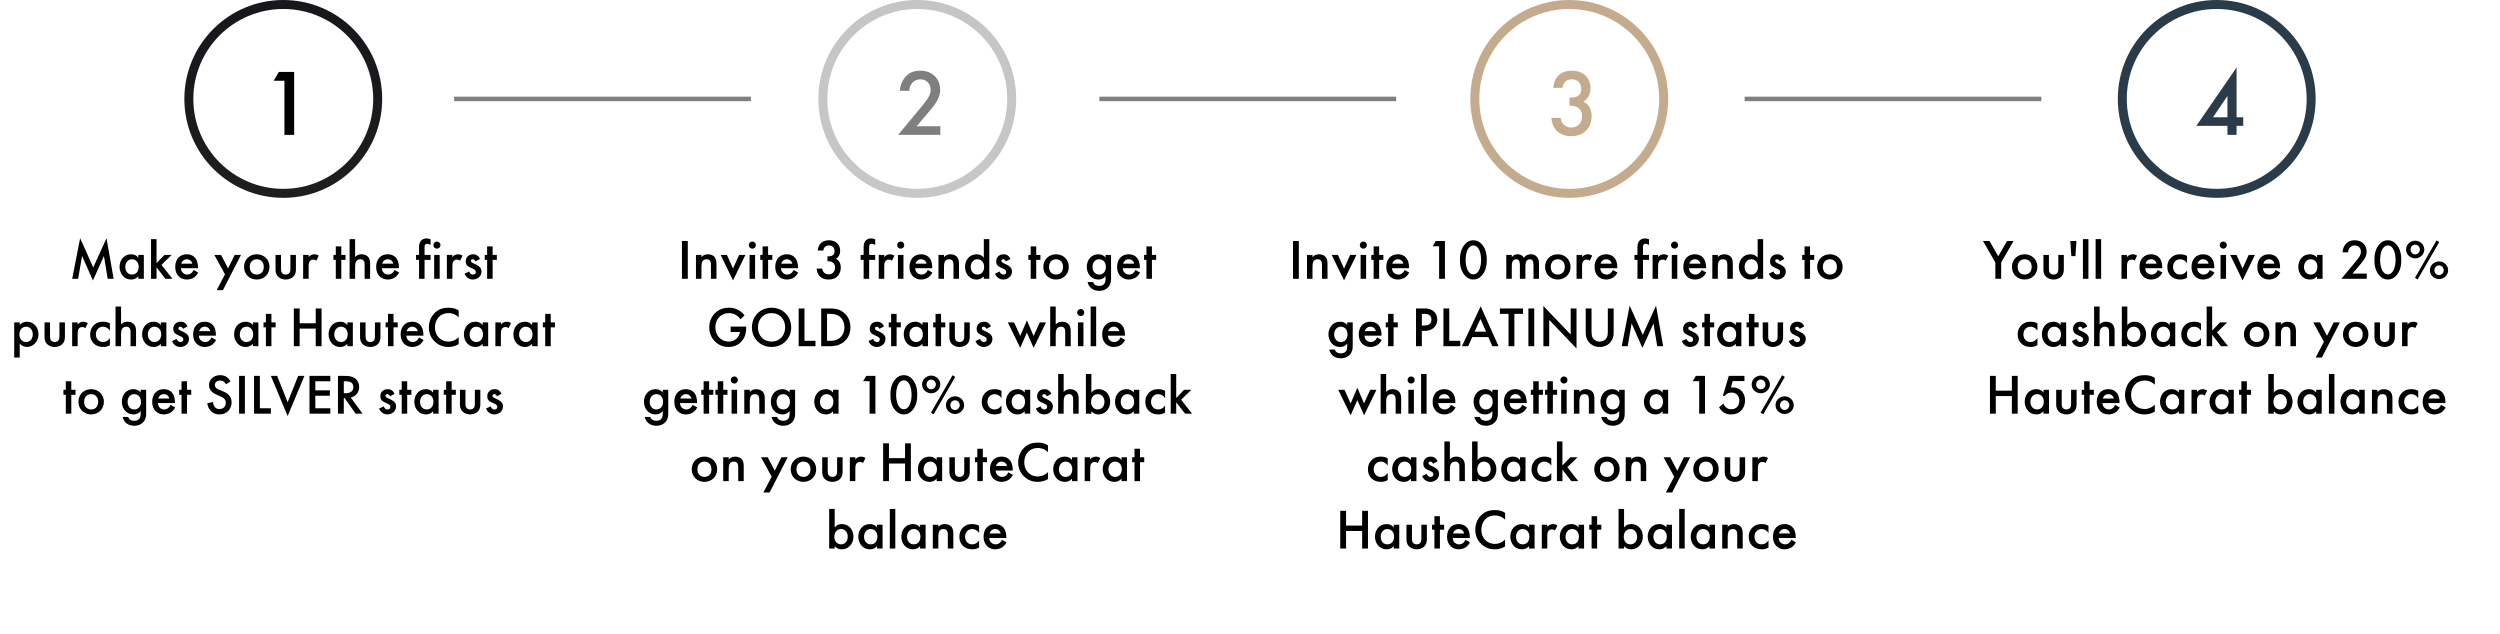 <svg width="556" height="141" viewBox="0 0 556 141" fill="none" xmlns="http://www.w3.org/2000/svg">
<path d="M42 22C42 33.598 51.402 43 63 43C74.598 43 84 33.598 84 22C84 10.402 74.598 1 63 1C51.402 1 42 10.402 42 22Z" stroke="url(#paint0_linear_247_152872)" stroke-width="2"/>
<path d="M63.258 30V17.96H60.858L62.018 16H65.418V30H63.258Z" fill="black"/>
<g opacity="0.5">
<path opacity="0.5" d="M183 22C183 33.598 192.402 43 204 43C215.598 43 225 33.598 225 22C225 10.402 215.598 1 204 1C192.402 1 183 10.402 183 22Z" stroke="url(#paint1_linear_247_152872)" stroke-width="2"/>
<path d="M209.138 28.08V30H199.738L204.618 24.12C205.198 23.42 205.818 22.68 206.298 21.94C206.578 21.52 206.978 20.88 206.978 19.96C206.978 18.76 206.158 17.64 204.678 17.64C203.398 17.64 202.278 18.6 202.218 20.2H200.138C200.198 19 200.638 17.94 201.318 17.14C202.118 16.2 203.178 15.72 204.658 15.72C207.578 15.72 209.098 17.72 209.098 19.98C209.098 21.06 208.738 21.96 208.098 22.92C207.598 23.7 206.938 24.44 206.098 25.44L203.858 28.08H209.138Z" fill="black"/>
</g>
<path opacity="0.5" d="M328 22C328 33.598 337.402 43 349 43C360.598 43 370 33.598 370 22C370 10.402 360.598 1 349 1C337.402 1 328 10.402 328 22Z" stroke="#8C581E" stroke-width="2"/>
<path d="M347.518 19.54H345.438C345.538 18.38 345.898 17.7 346.138 17.34C346.998 16.06 348.458 15.72 349.578 15.72C352.178 15.72 353.738 17.36 353.738 19.64C353.738 21.3 352.838 22.18 352.198 22.62C353.498 23.28 353.978 24.52 353.978 25.82C353.978 27.56 353.058 30.28 349.418 30.28C346.898 30.28 345.798 28.9 345.358 27.78C345.178 27.3 345.058 26.72 345.018 26.22H347.098C347.198 27.4 348.078 28.36 349.458 28.36C350.878 28.36 351.858 27.36 351.858 25.8C351.858 24.54 351.018 23.52 349.458 23.52H349.038V21.68H349.458C350.198 21.68 351.658 21.54 351.658 19.78C351.658 18.44 350.838 17.64 349.558 17.64C348.418 17.64 347.598 18.32 347.518 19.54Z" fill="#C5AB8E"/>
<path d="M472 22C472 33.598 481.402 43 493 43C504.598 43 514 33.598 514 22C514 10.402 504.598 1 493 1C481.402 1 472 10.402 472 22Z" stroke="#2A3C4A" stroke-width="2"/>
<path d="M497.418 15V26.08H498.898V28H497.418V30H495.378V28H488.458L497.418 15ZM492.178 26.08H495.378V21.36L492.178 26.08Z" fill="#2A3C4A"/>
<path d="M287.562 53.6H288.858V62H287.562V53.6ZM290.676 62V56.696H291.9V57.188C292.14 56.912 292.56 56.552 293.352 56.552C294.12 56.552 294.648 56.888 294.912 57.272C295.212 57.716 295.236 58.328 295.236 58.748V62H294.012V59.048C294.012 58.544 294.036 57.656 293.028 57.656C291.972 57.656 291.9 58.628 291.9 59.456V62H290.676ZM296.171 56.696H297.563L298.919 59.72L300.275 56.696H301.667L298.919 62.36L296.171 56.696ZM302.6 56.696H303.824V62H302.6V56.696ZM302.42 54.512C302.42 54.08 302.78 53.72 303.212 53.72C303.644 53.72 304.004 54.08 304.004 54.512C304.004 54.944 303.644 55.304 303.212 55.304C302.78 55.304 302.42 54.944 302.42 54.512ZM307.659 57.8H306.723V62H305.499V57.8H304.971V56.696H305.499V54.8H306.723V56.696H307.659V57.8ZM312.387 60.044L313.419 60.62C313.251 60.932 313.011 61.268 312.723 61.52C312.075 62.096 311.223 62.168 310.875 62.168C309.651 62.168 308.307 61.316 308.307 59.384C308.307 57.68 309.303 56.552 310.863 56.552C311.811 56.552 312.495 56.96 312.879 57.524C313.203 58.004 313.371 58.748 313.371 59.456V59.648H309.579C309.603 60.62 310.359 61.064 311.007 61.064C311.343 61.064 311.631 60.944 311.847 60.776C311.895 60.74 312.195 60.5 312.387 60.044ZM309.651 58.64H312.111C311.967 58.028 311.487 57.656 310.887 57.656C310.299 57.656 309.807 58.052 309.651 58.64ZM320.058 62V54.776H318.618L319.314 53.6H321.354V62H320.058ZM327.676 62.168C326.92 62.168 326.32 61.868 325.78 61.256C324.868 60.224 324.688 58.94 324.688 57.812C324.688 56.696 324.868 55.376 325.78 54.344C326.308 53.732 326.92 53.432 327.676 53.432C328.432 53.432 329.044 53.732 329.572 54.344C330.484 55.376 330.664 56.696 330.664 57.812C330.664 58.94 330.484 60.224 329.572 61.256C329.032 61.868 328.432 62.168 327.676 62.168ZM327.676 54.584C327.172 54.584 326.824 54.86 326.548 55.28C326.008 56.096 325.96 57.236 325.96 57.788C325.96 58.352 326.008 59.492 326.548 60.32C326.824 60.74 327.172 61.016 327.676 61.016C328.18 61.016 328.528 60.74 328.804 60.32C329.344 59.492 329.392 58.352 329.392 57.788C329.392 57.236 329.344 56.096 328.804 55.28C328.528 54.86 328.18 54.584 327.676 54.584ZM334.999 62V56.696H336.223V57.188C336.583 56.732 337.027 56.552 337.543 56.552C337.795 56.552 338.515 56.6 338.911 57.344C339.343 56.684 340.027 56.552 340.483 56.552C341.263 56.552 341.731 56.936 341.995 57.392C342.127 57.608 342.271 57.956 342.271 58.724V62H341.047V59.084C341.047 58.484 340.975 58.244 340.939 58.136C340.819 57.836 340.603 57.656 340.231 57.656C339.811 57.656 339.583 57.908 339.487 58.064C339.415 58.172 339.247 58.484 339.247 59.264V62H338.023V59.084C338.023 58.82 337.987 58.352 337.903 58.136C337.771 57.788 337.531 57.656 337.195 57.656C336.823 57.656 336.595 57.848 336.451 58.064C336.247 58.376 336.223 58.832 336.223 59.264V62H334.999ZM346.452 56.552C348.06 56.552 349.284 57.728 349.284 59.36C349.284 60.98 348.06 62.168 346.452 62.168C344.844 62.168 343.62 60.98 343.62 59.36C343.62 57.728 344.844 56.552 346.452 56.552ZM346.452 61.064C347.208 61.064 348.012 60.584 348.012 59.372C348.012 58.136 347.196 57.656 346.452 57.656C345.708 57.656 344.892 58.136 344.892 59.372C344.892 60.584 345.696 61.064 346.452 61.064ZM350.625 62V56.696H351.849V57.176C352.101 56.864 352.509 56.552 353.109 56.552C353.409 56.552 353.793 56.648 354.105 56.864L353.553 57.98C353.325 57.788 353.061 57.728 352.857 57.728C352.425 57.728 352.185 57.956 352.065 58.148C351.861 58.472 351.849 58.904 351.849 59.24V62H350.625ZM358.71 60.044L359.742 60.62C359.574 60.932 359.334 61.268 359.046 61.52C358.398 62.096 357.546 62.168 357.198 62.168C355.974 62.168 354.63 61.316 354.63 59.384C354.63 57.68 355.626 56.552 357.186 56.552C358.134 56.552 358.818 56.96 359.202 57.524C359.526 58.004 359.694 58.748 359.694 59.456V59.648H355.902C355.926 60.62 356.682 61.064 357.33 61.064C357.666 61.064 357.954 60.944 358.17 60.776C358.218 60.74 358.518 60.5 358.71 60.044ZM355.974 58.64H358.434C358.29 58.028 357.81 57.656 357.21 57.656C356.622 57.656 356.13 58.052 355.974 58.64ZM366.741 57.8H365.397V62H364.173V57.8H363.501V56.696H364.173V55.016C364.173 54.536 364.209 53.876 364.725 53.42C365.001 53.18 365.385 53.024 365.853 53.024C366.177 53.024 366.429 53.096 366.741 53.216V54.464C366.477 54.32 366.177 54.224 365.949 54.224C365.733 54.224 365.589 54.308 365.517 54.416C365.469 54.488 365.397 54.632 365.397 55.016V56.696H366.741V57.8ZM367.535 62V56.696H368.759V57.176C369.011 56.864 369.419 56.552 370.019 56.552C370.319 56.552 370.703 56.648 371.015 56.864L370.463 57.98C370.235 57.788 369.971 57.728 369.767 57.728C369.335 57.728 369.095 57.956 368.975 58.148C368.771 58.472 368.759 58.904 368.759 59.24V62H367.535ZM371.804 56.696H373.028V62H371.804V56.696ZM371.624 54.512C371.624 54.08 371.984 53.72 372.416 53.72C372.848 53.72 373.208 54.08 373.208 54.512C373.208 54.944 372.848 55.304 372.416 55.304C371.984 55.304 371.624 54.944 371.624 54.512ZM378.447 60.044L379.479 60.62C379.311 60.932 379.071 61.268 378.783 61.52C378.135 62.096 377.283 62.168 376.935 62.168C375.711 62.168 374.367 61.316 374.367 59.384C374.367 57.68 375.363 56.552 376.923 56.552C377.871 56.552 378.555 56.96 378.939 57.524C379.263 58.004 379.431 58.748 379.431 59.456V59.648H375.639C375.663 60.62 376.419 61.064 377.067 61.064C377.403 61.064 377.691 60.944 377.907 60.776C377.955 60.74 378.255 60.5 378.447 60.044ZM375.711 58.64H378.171C378.027 58.028 377.547 57.656 376.947 57.656C376.359 57.656 375.867 58.052 375.711 58.64ZM380.821 62V56.696H382.045V57.188C382.285 56.912 382.705 56.552 383.497 56.552C384.265 56.552 384.793 56.888 385.057 57.272C385.357 57.716 385.381 58.328 385.381 58.748V62H384.157V59.048C384.157 58.544 384.181 57.656 383.173 57.656C382.117 57.656 382.045 58.628 382.045 59.456V62H380.821ZM390.9 57.32V53.18H392.124V62H390.9V61.448C390.696 61.688 390.216 62.168 389.256 62.168C387.696 62.168 386.724 60.812 386.724 59.336C386.724 57.932 387.636 56.552 389.304 56.552C389.7 56.552 390.396 56.636 390.9 57.32ZM389.472 57.656C388.584 57.656 387.996 58.412 387.996 59.384C387.996 60.284 388.536 61.064 389.472 61.064C390.432 61.064 390.972 60.32 390.972 59.384C390.972 58.208 390.24 57.656 389.472 57.656ZM396.825 57.596L395.805 58.136C395.721 57.884 395.517 57.656 395.217 57.656C395.193 57.656 394.809 57.656 394.809 58.004C394.809 58.304 395.049 58.424 395.517 58.64C395.793 58.76 396.225 58.952 396.525 59.18C397.065 59.576 397.161 60.008 397.161 60.368C397.161 61.58 396.105 62.168 395.229 62.168C394.485 62.168 393.717 61.748 393.393 60.848L394.425 60.38C394.497 60.608 394.713 61.064 395.301 61.064C395.685 61.064 395.889 60.836 395.889 60.488C395.889 60.188 395.745 60.02 395.337 59.816C394.977 59.636 394.581 59.492 394.281 59.3C393.873 59.036 393.657 58.736 393.657 58.136C393.657 57.308 394.197 56.552 395.313 56.552C395.613 56.552 396.405 56.612 396.825 57.596ZM403.49 57.8H402.554V62H401.33V57.8H400.802V56.696H401.33V54.8H402.554V56.696H403.49V57.8ZM406.969 56.552C408.577 56.552 409.801 57.728 409.801 59.36C409.801 60.98 408.577 62.168 406.969 62.168C405.361 62.168 404.137 60.98 404.137 59.36C404.137 57.728 405.361 56.552 406.969 56.552ZM406.969 61.064C407.725 61.064 408.529 60.584 408.529 59.372C408.529 58.136 407.713 57.656 406.969 57.656C406.225 57.656 405.409 58.136 405.409 59.372C405.409 60.584 406.213 61.064 406.969 61.064ZM299.621 72.272V71.696H300.845V76.772C300.845 77.324 300.857 78.056 300.341 78.716C299.609 79.652 298.577 79.688 298.205 79.688C296.993 79.688 295.925 79.064 295.613 77.732H296.837C297.005 78.2 297.401 78.584 298.217 78.584C299.513 78.584 299.621 77.54 299.621 77.108V76.412C299.405 76.676 298.925 77.168 298.013 77.168C296.393 77.168 295.445 75.8 295.445 74.348C295.445 72.932 296.345 71.552 298.037 71.552C298.445 71.552 299.105 71.648 299.621 72.272ZM298.193 72.656C297.293 72.656 296.717 73.424 296.717 74.348C296.717 75.296 297.269 76.064 298.193 76.064C299.153 76.064 299.693 75.32 299.693 74.384C299.693 73.208 298.961 72.656 298.193 72.656ZM306.267 75.044L307.299 75.62C307.131 75.932 306.891 76.268 306.603 76.52C305.955 77.096 305.103 77.168 304.755 77.168C303.531 77.168 302.187 76.316 302.187 74.384C302.187 72.68 303.183 71.552 304.743 71.552C305.691 71.552 306.375 71.96 306.759 72.524C307.083 73.004 307.251 73.748 307.251 74.456V74.648H303.459C303.483 75.62 304.239 76.064 304.887 76.064C305.223 76.064 305.511 75.944 305.727 75.776C305.775 75.74 306.075 75.5 306.267 75.044ZM303.531 73.64H305.991C305.847 73.028 305.367 72.656 304.767 72.656C304.179 72.656 303.687 73.052 303.531 73.64ZM310.873 72.8H309.937V77H308.713V72.8H308.185V71.696H308.713V69.8H309.937V71.696H310.873V72.8ZM314.921 68.6H316.769C317.321 68.6 317.969 68.636 318.605 69.056C319.445 69.608 319.649 70.472 319.649 71.096C319.649 71.972 319.253 72.572 318.833 72.932C318.173 73.496 317.393 73.592 316.781 73.592H316.217V77H314.921V68.6ZM316.217 69.8V72.392H316.781C317.345 72.392 318.353 72.26 318.353 71.084C318.353 69.86 317.213 69.8 316.769 69.8H316.217ZM321.018 68.6H322.314V75.8H324.762V77H321.018V68.6ZM331.892 77L331.004 74.96H327.44L326.516 77H325.124L329.3 68.12L333.284 77H331.892ZM327.956 73.76H330.5L329.252 70.928L327.956 73.76ZM338.714 69.8H336.794V77H335.498V69.8H333.578V68.6H338.714V69.8ZM339.917 68.6H341.213V77H339.917V68.6ZM344.544 77H343.248V68.048L349.32 74.408V68.6H350.616V77.504L344.544 71.144V77ZM352.661 68.6H353.957V73.664C353.957 74.12 353.969 74.672 354.209 75.116C354.461 75.572 354.989 75.968 355.769 75.968C356.417 75.968 357.017 75.704 357.329 75.116C357.569 74.66 357.581 74.144 357.581 73.664V68.6H358.877V74C358.877 74.672 358.733 75.476 358.097 76.184C357.653 76.676 356.921 77.168 355.769 77.168C354.617 77.168 353.885 76.676 353.441 76.184C352.805 75.476 352.661 74.672 352.661 74V68.6ZM361.993 77H360.673L362.437 67.976L365.353 74.48L368.305 67.976L369.889 77H368.569L367.729 71.936L365.281 77.384L362.869 71.924L361.993 77ZM377.487 72.596L376.467 73.136C376.383 72.884 376.179 72.656 375.879 72.656C375.855 72.656 375.471 72.656 375.471 73.004C375.471 73.304 375.711 73.424 376.179 73.64C376.455 73.76 376.887 73.952 377.187 74.18C377.727 74.576 377.823 75.008 377.823 75.368C377.823 76.58 376.767 77.168 375.891 77.168C375.147 77.168 374.379 76.748 374.055 75.848L375.087 75.38C375.159 75.608 375.375 76.064 375.963 76.064C376.347 76.064 376.551 75.836 376.551 75.488C376.551 75.188 376.407 75.02 375.999 74.816C375.639 74.636 375.243 74.492 374.943 74.3C374.535 74.036 374.319 73.736 374.319 73.136C374.319 72.308 374.859 71.552 375.975 71.552C376.275 71.552 377.067 71.612 377.487 72.596ZM381.231 72.8H380.295V77H379.071V72.8H378.543V71.696H379.071V69.8H380.295V71.696H381.231V72.8ZM386.054 71.696H387.278V77H386.054V76.448C385.838 76.7 385.358 77.168 384.446 77.168C382.826 77.168 381.878 75.776 381.878 74.348C381.878 72.92 382.79 71.552 384.458 71.552C384.854 71.552 385.55 71.636 386.054 72.32V71.696ZM384.638 72.656C383.738 72.656 383.15 73.424 383.15 74.372C383.15 75.272 383.69 76.064 384.638 76.064C385.574 76.064 386.126 75.332 386.126 74.36C386.126 73.22 385.406 72.656 384.638 72.656ZM391.115 72.8H390.179V77H388.955V72.8H388.427V71.696H388.955V69.8H390.179V71.696H391.115V72.8ZM392.027 71.696H393.251V74.744C393.251 75.068 393.251 75.416 393.479 75.704C393.647 75.92 393.911 76.064 394.295 76.064C394.679 76.064 394.943 75.92 395.111 75.704C395.339 75.416 395.339 75.068 395.339 74.744V71.696H396.563V74.768C396.563 75.392 396.527 75.968 395.999 76.508C395.447 77.084 394.643 77.168 394.271 77.168C393.947 77.168 393.155 77.084 392.591 76.508C392.063 75.968 392.027 75.392 392.027 74.768V71.696ZM401.266 72.596L400.246 73.136C400.162 72.884 399.958 72.656 399.658 72.656C399.634 72.656 399.25 72.656 399.25 73.004C399.25 73.304 399.49 73.424 399.958 73.64C400.234 73.76 400.666 73.952 400.966 74.18C401.506 74.576 401.602 75.008 401.602 75.368C401.602 76.58 400.546 77.168 399.67 77.168C398.926 77.168 398.158 76.748 397.834 75.848L398.866 75.38C398.938 75.608 399.154 76.064 399.742 76.064C400.126 76.064 400.33 75.836 400.33 75.488C400.33 75.188 400.186 75.02 399.778 74.816C399.418 74.636 399.022 74.492 398.722 74.3C398.314 74.036 398.098 73.736 398.098 73.136C398.098 72.308 398.638 71.552 399.754 71.552C400.054 71.552 400.846 71.612 401.266 72.596ZM301.875 88.976L300.387 92.36L297.627 86.696H299.019L300.387 89.72L301.875 86.24L303.363 89.72L304.731 86.696H306.123L303.363 92.36L301.875 88.976ZM307.056 92V83.18H308.28V87.152C308.748 86.648 309.288 86.552 309.708 86.552C310.68 86.552 311.136 87.056 311.28 87.272C311.616 87.764 311.616 88.352 311.616 88.748V92H310.392V88.868C310.392 88.508 310.404 88.232 310.152 87.944C309.972 87.728 309.744 87.656 309.444 87.656C308.976 87.656 308.676 87.896 308.532 88.112C308.304 88.448 308.28 88.976 308.28 89.444V92H307.056ZM313.223 86.696H314.447V92H313.223V86.696ZM313.043 84.512C313.043 84.08 313.403 83.72 313.835 83.72C314.267 83.72 314.627 84.08 314.627 84.512C314.627 84.944 314.267 85.304 313.835 85.304C313.403 85.304 313.043 84.944 313.043 84.512ZM316.05 83.18H317.274V92H316.05V83.18ZM322.693 90.044L323.725 90.62C323.557 90.932 323.317 91.268 323.029 91.52C322.381 92.096 321.529 92.168 321.181 92.168C319.957 92.168 318.613 91.316 318.613 89.384C318.613 87.68 319.609 86.552 321.169 86.552C322.117 86.552 322.801 86.96 323.185 87.524C323.509 88.004 323.677 88.748 323.677 89.456V89.648H319.885C319.909 90.62 320.665 91.064 321.313 91.064C321.649 91.064 321.937 90.944 322.153 90.776C322.201 90.74 322.501 90.5 322.693 90.044ZM319.957 88.64H322.417C322.273 88.028 321.793 87.656 321.193 87.656C320.605 87.656 320.113 88.052 319.957 88.64ZM331.9 87.272V86.696H333.124V91.772C333.124 92.324 333.136 93.056 332.62 93.716C331.888 94.652 330.856 94.688 330.484 94.688C329.272 94.688 328.204 94.064 327.892 92.732H329.116C329.284 93.2 329.68 93.584 330.496 93.584C331.792 93.584 331.9 92.54 331.9 92.108V91.412C331.684 91.676 331.204 92.168 330.292 92.168C328.672 92.168 327.724 90.8 327.724 89.348C327.724 87.932 328.624 86.552 330.316 86.552C330.724 86.552 331.384 86.648 331.9 87.272ZM330.472 87.656C329.572 87.656 328.996 88.424 328.996 89.348C328.996 90.296 329.548 91.064 330.472 91.064C331.432 91.064 331.972 90.32 331.972 89.384C331.972 88.208 331.24 87.656 330.472 87.656ZM338.545 90.044L339.577 90.62C339.409 90.932 339.169 91.268 338.881 91.52C338.233 92.096 337.381 92.168 337.033 92.168C335.809 92.168 334.465 91.316 334.465 89.384C334.465 87.68 335.461 86.552 337.021 86.552C337.969 86.552 338.653 86.96 339.037 87.524C339.361 88.004 339.529 88.748 339.529 89.456V89.648H335.737C335.761 90.62 336.517 91.064 337.165 91.064C337.501 91.064 337.789 90.944 338.005 90.776C338.053 90.74 338.353 90.5 338.545 90.044ZM335.809 88.64H338.269C338.125 88.028 337.645 87.656 337.045 87.656C336.457 87.656 335.965 88.052 335.809 88.64ZM343.151 87.8H342.215V92H340.991V87.8H340.463V86.696H340.991V84.8H342.215V86.696H343.151V87.8ZM346.295 87.8H345.359V92H344.135V87.8H343.607V86.696H344.135V84.8H345.359V86.696H346.295V87.8ZM347.206 86.696H348.43V92H347.206V86.696ZM347.026 84.512C347.026 84.08 347.386 83.72 347.818 83.72C348.25 83.72 348.61 84.08 348.61 84.512C348.61 84.944 348.25 85.304 347.818 85.304C347.386 85.304 347.026 84.944 347.026 84.512ZM350.033 92V86.696H351.257V87.188C351.497 86.912 351.917 86.552 352.709 86.552C353.477 86.552 354.005 86.888 354.269 87.272C354.569 87.716 354.593 88.328 354.593 88.748V92H353.369V89.048C353.369 88.544 353.393 87.656 352.385 87.656C351.329 87.656 351.257 88.628 351.257 89.456V92H350.033ZM360.112 87.272V86.696H361.336V91.772C361.336 92.324 361.348 93.056 360.832 93.716C360.1 94.652 359.068 94.688 358.696 94.688C357.484 94.688 356.416 94.064 356.104 92.732H357.328C357.496 93.2 357.892 93.584 358.708 93.584C360.004 93.584 360.112 92.54 360.112 92.108V91.412C359.896 91.676 359.416 92.168 358.504 92.168C356.884 92.168 355.936 90.8 355.936 89.348C355.936 87.932 356.836 86.552 358.528 86.552C358.936 86.552 359.596 86.648 360.112 87.272ZM358.684 87.656C357.784 87.656 357.208 88.424 357.208 89.348C357.208 90.296 357.76 91.064 358.684 91.064C359.644 91.064 360.184 90.32 360.184 89.384C360.184 88.208 359.452 87.656 358.684 87.656ZM369.774 86.696H370.998V92H369.774V91.448C369.558 91.7 369.078 92.168 368.166 92.168C366.546 92.168 365.598 90.776 365.598 89.348C365.598 87.92 366.51 86.552 368.178 86.552C368.574 86.552 369.27 86.636 369.774 87.32V86.696ZM368.358 87.656C367.458 87.656 366.87 88.424 366.87 89.372C366.87 90.272 367.41 91.064 368.358 91.064C369.294 91.064 369.846 90.332 369.846 89.36C369.846 88.22 369.126 87.656 368.358 87.656ZM377.9 92V84.776H376.46L377.156 83.6H379.196V92H377.9ZM387.966 83.6V84.752H385.35L384.954 86.18C385.086 86.168 385.206 86.156 385.338 86.156C385.722 86.156 386.49 86.228 387.15 86.792C387.498 87.092 388.098 87.776 388.098 89.072C388.098 90.56 387.174 92.168 384.954 92.168C384.438 92.168 383.166 92.096 382.314 90.572L383.274 89.768C383.466 90.224 383.97 91.016 385.038 91.016C386.25 91.016 386.826 90.14 386.826 89.144C386.826 88.088 386.19 87.308 385.122 87.308C384.594 87.308 383.994 87.476 383.598 88.04H383.166L384.486 83.6H387.966ZM391.552 91.772L396.352 83.456L396.952 83.828L392.152 92.144L391.552 91.772ZM391.6 87.464C390.724 87.464 389.572 86.792 389.572 85.496C389.572 84.2 390.724 83.528 391.6 83.528C392.704 83.528 393.628 84.428 393.628 85.496C393.628 86.564 392.704 87.464 391.6 87.464ZM391.6 84.416C390.916 84.416 390.556 85.04 390.556 85.496C390.556 85.964 390.916 86.576 391.6 86.576C392.26 86.576 392.644 85.976 392.644 85.496C392.644 85.028 392.272 84.416 391.6 84.416ZM396.904 92.072C396.028 92.072 394.876 91.4 394.876 90.104C394.876 88.808 396.028 88.136 396.904 88.136C398.008 88.136 398.932 89.036 398.932 90.104C398.932 91.172 398.008 92.072 396.904 92.072ZM396.904 89.024C396.22 89.024 395.86 89.648 395.86 90.104C395.86 90.572 396.22 91.184 396.904 91.184C397.564 91.184 397.948 90.584 397.948 90.104C397.948 89.636 397.576 89.024 396.904 89.024ZM308.625 101.936V103.544C308.289 102.992 307.701 102.656 307.089 102.656C306.309 102.656 305.505 103.244 305.505 104.36C305.505 105.284 306.081 106.064 307.077 106.064C308.013 106.064 308.481 105.38 308.625 105.164V106.772C308.085 107.084 307.581 107.168 307.161 107.168C306.261 107.168 305.541 106.916 304.989 106.352C304.437 105.8 304.233 105.128 304.233 104.384C304.233 103.376 304.641 102.704 305.097 102.272C305.661 101.744 306.297 101.552 307.089 101.552C307.833 101.552 308.289 101.732 308.625 101.936ZM313.791 101.696H315.015V107H313.791V106.448C313.575 106.7 313.095 107.168 312.183 107.168C310.563 107.168 309.615 105.776 309.615 104.348C309.615 102.92 310.527 101.552 312.195 101.552C312.591 101.552 313.287 101.636 313.791 102.32V101.696ZM312.375 102.656C311.475 102.656 310.887 103.424 310.887 104.372C310.887 105.272 311.427 106.064 312.375 106.064C313.311 106.064 313.863 105.332 313.863 104.36C313.863 103.22 313.143 102.656 312.375 102.656ZM319.716 102.596L318.696 103.136C318.612 102.884 318.408 102.656 318.108 102.656C318.084 102.656 317.7 102.656 317.7 103.004C317.7 103.304 317.94 103.424 318.408 103.64C318.684 103.76 319.116 103.952 319.416 104.18C319.956 104.576 320.052 105.008 320.052 105.368C320.052 106.58 318.996 107.168 318.12 107.168C317.376 107.168 316.608 106.748 316.284 105.848L317.316 105.38C317.388 105.608 317.604 106.064 318.192 106.064C318.576 106.064 318.78 105.836 318.78 105.488C318.78 105.188 318.636 105.02 318.228 104.816C317.868 104.636 317.472 104.492 317.172 104.3C316.764 104.036 316.548 103.736 316.548 103.136C316.548 102.308 317.088 101.552 318.204 101.552C318.504 101.552 319.296 101.612 319.716 102.596ZM321.228 107V98.18H322.452V102.152C322.92 101.648 323.46 101.552 323.88 101.552C324.852 101.552 325.308 102.056 325.452 102.272C325.788 102.764 325.788 103.352 325.788 103.748V107H324.564V103.868C324.564 103.508 324.576 103.232 324.324 102.944C324.144 102.728 323.916 102.656 323.616 102.656C323.148 102.656 322.848 102.896 322.704 103.112C322.476 103.448 322.452 103.976 322.452 104.444V107H321.228ZM328.619 98.18V102.32C329.123 101.636 329.819 101.552 330.215 101.552C331.883 101.552 332.795 102.92 332.795 104.348C332.795 106.112 331.547 107.168 330.215 107.168C329.315 107.168 328.847 106.712 328.619 106.448V107H327.395V98.18H328.619ZM330.047 102.656C329.279 102.656 328.547 103.208 328.547 104.384C328.547 105.32 329.087 106.064 330.047 106.064C330.983 106.064 331.523 105.284 331.523 104.372C331.523 103.412 330.935 102.656 330.047 102.656ZM338.048 101.696H339.272V107H338.048V106.448C337.832 106.7 337.352 107.168 336.44 107.168C334.82 107.168 333.872 105.776 333.872 104.348C333.872 102.92 334.784 101.552 336.452 101.552C336.848 101.552 337.544 101.636 338.048 102.32V101.696ZM336.632 102.656C335.732 102.656 335.144 103.424 335.144 104.372C335.144 105.272 335.684 106.064 336.632 106.064C337.568 106.064 338.12 105.332 338.12 104.36C338.12 103.22 337.4 102.656 336.632 102.656ZM345.005 101.936V103.544C344.669 102.992 344.081 102.656 343.469 102.656C342.689 102.656 341.885 103.244 341.885 104.36C341.885 105.284 342.461 106.064 343.457 106.064C344.393 106.064 344.861 105.38 345.005 105.164V106.772C344.465 107.084 343.961 107.168 343.541 107.168C342.641 107.168 341.921 106.916 341.369 106.352C340.817 105.8 340.613 105.128 340.613 104.384C340.613 103.376 341.021 102.704 341.477 102.272C342.041 101.744 342.677 101.552 343.469 101.552C344.213 101.552 344.669 101.732 345.005 101.936ZM346.259 98.18H347.483V103.52L349.235 101.696H350.843L348.575 103.904L351.011 107H349.451L347.483 104.456V107H346.259V98.18ZM357.387 101.552C358.995 101.552 360.219 102.728 360.219 104.36C360.219 105.98 358.995 107.168 357.387 107.168C355.779 107.168 354.555 105.98 354.555 104.36C354.555 102.728 355.779 101.552 357.387 101.552ZM357.387 106.064C358.143 106.064 358.947 105.584 358.947 104.372C358.947 103.136 358.131 102.656 357.387 102.656C356.643 102.656 355.827 103.136 355.827 104.372C355.827 105.584 356.631 106.064 357.387 106.064ZM361.56 107V101.696H362.784V102.188C363.024 101.912 363.444 101.552 364.236 101.552C365.004 101.552 365.532 101.888 365.796 102.272C366.096 102.716 366.12 103.328 366.12 103.748V107H364.896V104.048C364.896 103.544 364.92 102.656 363.912 102.656C362.856 102.656 362.784 103.628 362.784 104.456V107H361.56ZM370.492 109.52L372.34 106.016L369.976 101.696H371.464L373.024 104.684L374.512 101.696H375.904L371.884 109.52H370.492ZM379.406 101.552C381.014 101.552 382.238 102.728 382.238 104.36C382.238 105.98 381.014 107.168 379.406 107.168C377.798 107.168 376.574 105.98 376.574 104.36C376.574 102.728 377.798 101.552 379.406 101.552ZM379.406 106.064C380.162 106.064 380.966 105.584 380.966 104.372C380.966 103.136 380.15 102.656 379.406 102.656C378.662 102.656 377.846 103.136 377.846 104.372C377.846 105.584 378.65 106.064 379.406 106.064ZM383.579 101.696H384.803V104.744C384.803 105.068 384.803 105.416 385.031 105.704C385.199 105.92 385.463 106.064 385.847 106.064C386.231 106.064 386.495 105.92 386.663 105.704C386.891 105.416 386.891 105.068 386.891 104.744V101.696H388.115V104.768C388.115 105.392 388.079 105.968 387.551 106.508C386.999 107.084 386.195 107.168 385.823 107.168C385.499 107.168 384.707 107.084 384.143 106.508C383.615 105.968 383.579 105.392 383.579 104.768V101.696ZM389.723 107V101.696H390.947V102.176C391.199 101.864 391.607 101.552 392.207 101.552C392.507 101.552 392.891 101.648 393.203 101.864L392.651 102.98C392.423 102.788 392.159 102.728 391.955 102.728C391.523 102.728 391.283 102.956 391.163 103.148C390.959 103.472 390.947 103.904 390.947 104.24V107H389.723ZM299.363 113.6V116.888H302.939V113.6H304.235V122H302.939V118.088H299.363V122H298.067V113.6H299.363ZM309.969 116.696H311.193V122H309.969V121.448C309.753 121.7 309.273 122.168 308.361 122.168C306.741 122.168 305.793 120.776 305.793 119.348C305.793 117.92 306.705 116.552 308.373 116.552C308.769 116.552 309.465 116.636 309.969 117.32V116.696ZM308.553 117.656C307.653 117.656 307.065 118.424 307.065 119.372C307.065 120.272 307.605 121.064 308.553 121.064C309.489 121.064 310.041 120.332 310.041 119.36C310.041 118.22 309.321 117.656 308.553 117.656ZM312.798 116.696H314.022V119.744C314.022 120.068 314.022 120.416 314.25 120.704C314.418 120.92 314.682 121.064 315.066 121.064C315.45 121.064 315.714 120.92 315.882 120.704C316.11 120.416 316.11 120.068 316.11 119.744V116.696H317.334V119.768C317.334 120.392 317.298 120.968 316.77 121.508C316.218 122.084 315.414 122.168 315.042 122.168C314.718 122.168 313.926 122.084 313.362 121.508C312.834 120.968 312.798 120.392 312.798 119.768V116.696ZM321.173 117.8H320.237V122H319.013V117.8H318.485V116.696H319.013V114.8H320.237V116.696H321.173V117.8ZM325.901 120.044L326.933 120.62C326.765 120.932 326.525 121.268 326.237 121.52C325.589 122.096 324.737 122.168 324.389 122.168C323.165 122.168 321.821 121.316 321.821 119.384C321.821 117.68 322.817 116.552 324.377 116.552C325.325 116.552 326.009 116.96 326.393 117.524C326.717 118.004 326.885 118.748 326.885 119.456V119.648H323.093C323.117 120.62 323.873 121.064 324.521 121.064C324.857 121.064 325.145 120.944 325.361 120.776C325.409 120.74 325.709 120.5 325.901 120.044ZM323.165 118.64H325.625C325.481 118.028 325.001 117.656 324.401 117.656C323.813 117.656 323.321 118.052 323.165 118.64ZM334.731 114.056V115.568C333.843 114.704 332.919 114.632 332.463 114.632C330.639 114.632 329.451 115.988 329.451 117.836C329.451 119.624 330.687 120.968 332.463 120.968C332.859 120.968 333.783 120.896 334.731 119.996V121.532C334.467 121.7 333.687 122.168 332.427 122.168C331.707 122.168 330.531 122.024 329.451 121.004C328.635 120.224 328.107 119.204 328.107 117.836C328.107 116.744 328.443 115.508 329.451 114.548C330.327 113.708 331.335 113.432 332.487 113.432C333.567 113.432 334.215 113.708 334.731 114.056ZM340.065 116.696H341.289V122H340.065V121.448C339.849 121.7 339.369 122.168 338.457 122.168C336.837 122.168 335.889 120.776 335.889 119.348C335.889 117.92 336.801 116.552 338.469 116.552C338.865 116.552 339.561 116.636 340.065 117.32V116.696ZM338.649 117.656C337.749 117.656 337.161 118.424 337.161 119.372C337.161 120.272 337.701 121.064 338.649 121.064C339.585 121.064 340.137 120.332 340.137 119.36C340.137 118.22 339.417 117.656 338.649 117.656ZM342.894 122V116.696H344.118V117.176C344.37 116.864 344.778 116.552 345.378 116.552C345.678 116.552 346.062 116.648 346.374 116.864L345.822 117.98C345.594 117.788 345.33 117.728 345.126 117.728C344.694 117.728 344.454 117.956 344.334 118.148C344.13 118.472 344.118 118.904 344.118 119.24V122H342.894ZM351.075 116.696H352.299V122H351.075V121.448C350.859 121.7 350.379 122.168 349.467 122.168C347.847 122.168 346.899 120.776 346.899 119.348C346.899 117.92 347.811 116.552 349.479 116.552C349.875 116.552 350.571 116.636 351.075 117.32V116.696ZM349.659 117.656C348.759 117.656 348.171 118.424 348.171 119.372C348.171 120.272 348.711 121.064 349.659 121.064C350.595 121.064 351.147 120.332 351.147 119.36C351.147 118.22 350.427 117.656 349.659 117.656ZM356.136 117.8H355.2V122H353.976V117.8H353.448V116.696H353.976V114.8H355.2V116.696H356.136V117.8ZM361.192 113.18V117.32C361.696 116.636 362.392 116.552 362.788 116.552C364.456 116.552 365.368 117.92 365.368 119.348C365.368 121.112 364.12 122.168 362.788 122.168C361.888 122.168 361.42 121.712 361.192 121.448V122H359.968V113.18H361.192ZM362.62 117.656C361.852 117.656 361.12 118.208 361.12 119.384C361.12 120.32 361.66 121.064 362.62 121.064C363.556 121.064 364.096 120.284 364.096 119.372C364.096 118.412 363.508 117.656 362.62 117.656ZM370.621 116.696H371.845V122H370.621V121.448C370.405 121.7 369.925 122.168 369.013 122.168C367.393 122.168 366.445 120.776 366.445 119.348C366.445 117.92 367.357 116.552 369.025 116.552C369.421 116.552 370.117 116.636 370.621 117.32V116.696ZM369.205 117.656C368.305 117.656 367.717 118.424 367.717 119.372C367.717 120.272 368.257 121.064 369.205 121.064C370.141 121.064 370.693 120.332 370.693 119.36C370.693 118.22 369.973 117.656 369.205 117.656ZM373.45 113.18H374.674V122H373.45V113.18ZM380.189 116.696H381.413V122H380.189V121.448C379.973 121.7 379.493 122.168 378.581 122.168C376.961 122.168 376.013 120.776 376.013 119.348C376.013 117.92 376.925 116.552 378.593 116.552C378.989 116.552 379.685 116.636 380.189 117.32V116.696ZM378.773 117.656C377.873 117.656 377.285 118.424 377.285 119.372C377.285 120.272 377.825 121.064 378.773 121.064C379.709 121.064 380.261 120.332 380.261 119.36C380.261 118.22 379.541 117.656 378.773 117.656ZM383.018 122V116.696H384.242V117.188C384.482 116.912 384.902 116.552 385.694 116.552C386.462 116.552 386.99 116.888 387.254 117.272C387.554 117.716 387.578 118.328 387.578 118.748V122H386.354V119.048C386.354 118.544 386.378 117.656 385.37 117.656C384.314 117.656 384.242 118.628 384.242 119.456V122H383.018ZM393.313 116.936V118.544C392.977 117.992 392.389 117.656 391.777 117.656C390.997 117.656 390.193 118.244 390.193 119.36C390.193 120.284 390.769 121.064 391.765 121.064C392.701 121.064 393.169 120.38 393.313 120.164V121.772C392.773 122.084 392.269 122.168 391.849 122.168C390.949 122.168 390.229 121.916 389.677 121.352C389.125 120.8 388.921 120.128 388.921 119.384C388.921 118.376 389.329 117.704 389.785 117.272C390.349 116.744 390.985 116.552 391.777 116.552C392.521 116.552 392.977 116.732 393.313 116.936ZM398.383 120.044L399.415 120.62C399.247 120.932 399.007 121.268 398.719 121.52C398.071 122.096 397.219 122.168 396.871 122.168C395.647 122.168 394.303 121.316 394.303 119.384C394.303 117.68 395.299 116.552 396.859 116.552C397.807 116.552 398.491 116.96 398.875 117.524C399.199 118.004 399.367 118.748 399.367 119.456V119.648H395.575C395.599 120.62 396.355 121.064 397.003 121.064C397.339 121.064 397.627 120.944 397.843 120.776C397.891 120.74 398.191 120.5 398.383 120.044ZM395.647 118.64H398.107C397.963 118.028 397.483 117.656 396.883 117.656C396.295 117.656 395.803 118.052 395.647 118.64Z" fill="black"/>
<path d="M443.765 62V58.376L441.017 53.6H442.457L444.413 56.984L446.369 53.6H447.809L445.061 58.376V62H443.765ZM450.285 56.552C451.893 56.552 453.117 57.728 453.117 59.36C453.117 60.98 451.893 62.168 450.285 62.168C448.677 62.168 447.453 60.98 447.453 59.36C447.453 57.728 448.677 56.552 450.285 56.552ZM450.285 61.064C451.041 61.064 451.845 60.584 451.845 59.372C451.845 58.136 451.029 57.656 450.285 57.656C449.541 57.656 448.725 58.136 448.725 59.372C448.725 60.584 449.529 61.064 450.285 61.064ZM454.458 56.696H455.682V59.744C455.682 60.068 455.682 60.416 455.91 60.704C456.078 60.92 456.342 61.064 456.726 61.064C457.11 61.064 457.374 60.92 457.542 60.704C457.77 60.416 457.77 60.068 457.77 59.744V56.696H458.994V59.768C458.994 60.392 458.958 60.968 458.43 61.508C457.878 62.084 457.074 62.168 456.702 62.168C456.378 62.168 455.586 62.084 455.022 61.508C454.494 60.968 454.458 60.392 454.458 59.768V56.696ZM461.801 53.6L461.573 56.96H460.661L460.433 53.6H461.801ZM463.241 53.18H464.465V62H463.241V53.18ZM466.068 53.18H467.292V62H466.068V53.18ZM471.816 62V56.696H473.04V57.176C473.292 56.864 473.7 56.552 474.3 56.552C474.6 56.552 474.984 56.648 475.296 56.864L474.744 57.98C474.516 57.788 474.252 57.728 474.048 57.728C473.616 57.728 473.376 57.956 473.256 58.148C473.052 58.472 473.04 58.904 473.04 59.24V62H471.816ZM479.9 60.044L480.932 60.62C480.764 60.932 480.524 61.268 480.236 61.52C479.588 62.096 478.736 62.168 478.388 62.168C477.164 62.168 475.82 61.316 475.82 59.384C475.82 57.68 476.816 56.552 478.376 56.552C479.324 56.552 480.008 56.96 480.392 57.524C480.716 58.004 480.884 58.748 480.884 59.456V59.648H477.092C477.116 60.62 477.872 61.064 478.52 61.064C478.856 61.064 479.144 60.944 479.36 60.776C479.408 60.74 479.708 60.5 479.9 60.044ZM477.164 58.64H479.624C479.48 58.028 479 57.656 478.4 57.656C477.812 57.656 477.32 58.052 477.164 58.64ZM486.402 56.936V58.544C486.066 57.992 485.478 57.656 484.866 57.656C484.086 57.656 483.282 58.244 483.282 59.36C483.282 60.284 483.858 61.064 484.854 61.064C485.79 61.064 486.258 60.38 486.402 60.164V61.772C485.862 62.084 485.358 62.168 484.938 62.168C484.038 62.168 483.318 61.916 482.766 61.352C482.214 60.8 482.01 60.128 482.01 59.384C482.01 58.376 482.418 57.704 482.874 57.272C483.438 56.744 484.074 56.552 484.866 56.552C485.61 56.552 486.066 56.732 486.402 56.936ZM491.472 60.044L492.504 60.62C492.336 60.932 492.096 61.268 491.808 61.52C491.16 62.096 490.308 62.168 489.96 62.168C488.736 62.168 487.392 61.316 487.392 59.384C487.392 57.68 488.388 56.552 489.948 56.552C490.896 56.552 491.58 56.96 491.964 57.524C492.288 58.004 492.456 58.748 492.456 59.456V59.648H488.664C488.688 60.62 489.444 61.064 490.092 61.064C490.428 61.064 490.716 60.944 490.932 60.776C490.98 60.74 491.28 60.5 491.472 60.044ZM488.736 58.64H491.196C491.052 58.028 490.572 57.656 489.972 57.656C489.384 57.656 488.892 58.052 488.736 58.64ZM493.846 56.696H495.07V62H493.846V56.696ZM493.666 54.512C493.666 54.08 494.026 53.72 494.458 53.72C494.89 53.72 495.25 54.08 495.25 54.512C495.25 54.944 494.89 55.304 494.458 55.304C494.026 55.304 493.666 54.944 493.666 54.512ZM496.001 56.696H497.393L498.749 59.72L500.105 56.696H501.497L498.749 62.36L496.001 56.696ZM506.106 60.044L507.138 60.62C506.97 60.932 506.73 61.268 506.442 61.52C505.794 62.096 504.942 62.168 504.594 62.168C503.37 62.168 502.026 61.316 502.026 59.384C502.026 57.68 503.022 56.552 504.582 56.552C505.53 56.552 506.214 56.96 506.598 57.524C506.922 58.004 507.09 58.748 507.09 59.456V59.648H503.298C503.322 60.62 504.078 61.064 504.726 61.064C505.062 61.064 505.35 60.944 505.566 60.776C505.614 60.74 505.914 60.5 506.106 60.044ZM503.37 58.64H505.83C505.686 58.028 505.206 57.656 504.606 57.656C504.018 57.656 503.526 58.052 503.37 58.64ZM515.313 56.696H516.537V62H515.313V61.448C515.097 61.7 514.617 62.168 513.705 62.168C512.085 62.168 511.137 60.776 511.137 59.348C511.137 57.92 512.049 56.552 513.717 56.552C514.113 56.552 514.809 56.636 515.313 57.32V56.696ZM513.897 57.656C512.997 57.656 512.409 58.424 512.409 59.372C512.409 60.272 512.949 61.064 513.897 61.064C514.833 61.064 515.385 60.332 515.385 59.36C515.385 58.22 514.665 57.656 513.897 57.656ZM526.367 60.848V62H520.727L523.655 58.472C524.003 58.052 524.375 57.608 524.663 57.164C524.831 56.912 525.071 56.528 525.071 55.976C525.071 55.256 524.579 54.584 523.691 54.584C522.923 54.584 522.251 55.16 522.215 56.12H520.967C521.003 55.4 521.267 54.764 521.675 54.284C522.155 53.72 522.791 53.432 523.679 53.432C525.431 53.432 526.343 54.632 526.343 55.988C526.343 56.636 526.127 57.176 525.743 57.752C525.443 58.22 525.047 58.664 524.543 59.264L523.199 60.848H526.367ZM531.057 62.168C530.301 62.168 529.701 61.868 529.161 61.256C528.249 60.224 528.069 58.94 528.069 57.812C528.069 56.696 528.249 55.376 529.161 54.344C529.689 53.732 530.301 53.432 531.057 53.432C531.813 53.432 532.425 53.732 532.953 54.344C533.865 55.376 534.045 56.696 534.045 57.812C534.045 58.94 533.865 60.224 532.953 61.256C532.413 61.868 531.813 62.168 531.057 62.168ZM531.057 54.584C530.553 54.584 530.205 54.86 529.929 55.28C529.389 56.096 529.341 57.236 529.341 57.788C529.341 58.352 529.389 59.492 529.929 60.32C530.205 60.74 530.553 61.016 531.057 61.016C531.561 61.016 531.909 60.74 532.185 60.32C532.725 59.492 532.773 58.352 532.773 57.788C532.773 57.236 532.725 56.096 532.185 55.28C531.909 54.86 531.561 54.584 531.057 54.584ZM537.091 61.772L541.891 53.456L542.491 53.828L537.691 62.144L537.091 61.772ZM537.139 57.464C536.263 57.464 535.111 56.792 535.111 55.496C535.111 54.2 536.263 53.528 537.139 53.528C538.243 53.528 539.167 54.428 539.167 55.496C539.167 56.564 538.243 57.464 537.139 57.464ZM537.139 54.416C536.455 54.416 536.095 55.04 536.095 55.496C536.095 55.964 536.455 56.576 537.139 56.576C537.799 56.576 538.183 55.976 538.183 55.496C538.183 55.028 537.811 54.416 537.139 54.416ZM542.443 62.072C541.567 62.072 540.415 61.4 540.415 60.104C540.415 58.808 541.567 58.136 542.443 58.136C543.547 58.136 544.471 59.036 544.471 60.104C544.471 61.172 543.547 62.072 542.443 62.072ZM542.443 59.024C541.759 59.024 541.399 59.648 541.399 60.104C541.399 60.572 541.759 61.184 542.443 61.184C543.103 61.184 543.487 60.584 543.487 60.104C543.487 59.636 543.115 59.024 542.443 59.024ZM453.125 71.936V73.544C452.789 72.992 452.201 72.656 451.589 72.656C450.809 72.656 450.005 73.244 450.005 74.36C450.005 75.284 450.581 76.064 451.577 76.064C452.513 76.064 452.981 75.38 453.125 75.164V76.772C452.585 77.084 452.081 77.168 451.661 77.168C450.761 77.168 450.041 76.916 449.489 76.352C448.937 75.8 448.733 75.128 448.733 74.384C448.733 73.376 449.141 72.704 449.597 72.272C450.161 71.744 450.797 71.552 451.589 71.552C452.333 71.552 452.789 71.732 453.125 71.936ZM458.291 71.696H459.515V77H458.291V76.448C458.075 76.7 457.595 77.168 456.683 77.168C455.063 77.168 454.115 75.776 454.115 74.348C454.115 72.92 455.027 71.552 456.695 71.552C457.091 71.552 457.787 71.636 458.291 72.32V71.696ZM456.875 72.656C455.975 72.656 455.387 73.424 455.387 74.372C455.387 75.272 455.927 76.064 456.875 76.064C457.811 76.064 458.363 75.332 458.363 74.36C458.363 73.22 457.643 72.656 456.875 72.656ZM464.216 72.596L463.196 73.136C463.112 72.884 462.908 72.656 462.608 72.656C462.584 72.656 462.2 72.656 462.2 73.004C462.2 73.304 462.44 73.424 462.908 73.64C463.184 73.76 463.616 73.952 463.916 74.18C464.456 74.576 464.552 75.008 464.552 75.368C464.552 76.58 463.496 77.168 462.62 77.168C461.876 77.168 461.108 76.748 460.784 75.848L461.816 75.38C461.888 75.608 462.104 76.064 462.692 76.064C463.076 76.064 463.28 75.836 463.28 75.488C463.28 75.188 463.136 75.02 462.728 74.816C462.368 74.636 461.972 74.492 461.672 74.3C461.264 74.036 461.048 73.736 461.048 73.136C461.048 72.308 461.588 71.552 462.704 71.552C463.004 71.552 463.796 71.612 464.216 72.596ZM465.728 77V68.18H466.952V72.152C467.42 71.648 467.96 71.552 468.38 71.552C469.352 71.552 469.808 72.056 469.952 72.272C470.288 72.764 470.288 73.352 470.288 73.748V77H469.064V73.868C469.064 73.508 469.076 73.232 468.824 72.944C468.644 72.728 468.416 72.656 468.116 72.656C467.648 72.656 467.348 72.896 467.204 73.112C466.976 73.448 466.952 73.976 466.952 74.444V77H465.728ZM473.119 68.18V72.32C473.623 71.636 474.319 71.552 474.715 71.552C476.383 71.552 477.295 72.92 477.295 74.348C477.295 76.112 476.047 77.168 474.715 77.168C473.815 77.168 473.347 76.712 473.119 76.448V77H471.895V68.18H473.119ZM474.547 72.656C473.779 72.656 473.047 73.208 473.047 74.384C473.047 75.32 473.587 76.064 474.547 76.064C475.483 76.064 476.023 75.284 476.023 74.372C476.023 73.412 475.435 72.656 474.547 72.656ZM482.548 71.696H483.772V77H482.548V76.448C482.332 76.7 481.852 77.168 480.94 77.168C479.32 77.168 478.372 75.776 478.372 74.348C478.372 72.92 479.284 71.552 480.952 71.552C481.348 71.552 482.044 71.636 482.548 72.32V71.696ZM481.132 72.656C480.232 72.656 479.644 73.424 479.644 74.372C479.644 75.272 480.184 76.064 481.132 76.064C482.068 76.064 482.62 75.332 482.62 74.36C482.62 73.22 481.9 72.656 481.132 72.656ZM489.505 71.936V73.544C489.169 72.992 488.581 72.656 487.969 72.656C487.189 72.656 486.385 73.244 486.385 74.36C486.385 75.284 486.961 76.064 487.957 76.064C488.893 76.064 489.361 75.38 489.505 75.164V76.772C488.965 77.084 488.461 77.168 488.041 77.168C487.141 77.168 486.421 76.916 485.869 76.352C485.317 75.8 485.113 75.128 485.113 74.384C485.113 73.376 485.521 72.704 485.977 72.272C486.541 71.744 487.177 71.552 487.969 71.552C488.713 71.552 489.169 71.732 489.505 71.936ZM490.759 68.18H491.983V73.52L493.735 71.696H495.343L493.075 73.904L495.511 77H493.951L491.983 74.456V77H490.759V68.18ZM501.887 71.552C503.495 71.552 504.719 72.728 504.719 74.36C504.719 75.98 503.495 77.168 501.887 77.168C500.279 77.168 499.055 75.98 499.055 74.36C499.055 72.728 500.279 71.552 501.887 71.552ZM501.887 76.064C502.643 76.064 503.447 75.584 503.447 74.372C503.447 73.136 502.631 72.656 501.887 72.656C501.143 72.656 500.327 73.136 500.327 74.372C500.327 75.584 501.131 76.064 501.887 76.064ZM506.06 77V71.696H507.284V72.188C507.524 71.912 507.944 71.552 508.736 71.552C509.504 71.552 510.032 71.888 510.296 72.272C510.596 72.716 510.62 73.328 510.62 73.748V77H509.396V74.048C509.396 73.544 509.42 72.656 508.412 72.656C507.356 72.656 507.284 73.628 507.284 74.456V77H506.06ZM514.992 79.52L516.84 76.016L514.476 71.696H515.964L517.524 74.684L519.012 71.696H520.404L516.384 79.52H514.992ZM523.906 71.552C525.514 71.552 526.738 72.728 526.738 74.36C526.738 75.98 525.514 77.168 523.906 77.168C522.298 77.168 521.074 75.98 521.074 74.36C521.074 72.728 522.298 71.552 523.906 71.552ZM523.906 76.064C524.662 76.064 525.466 75.584 525.466 74.372C525.466 73.136 524.65 72.656 523.906 72.656C523.162 72.656 522.346 73.136 522.346 74.372C522.346 75.584 523.15 76.064 523.906 76.064ZM528.079 71.696H529.303V74.744C529.303 75.068 529.303 75.416 529.531 75.704C529.699 75.92 529.963 76.064 530.347 76.064C530.731 76.064 530.995 75.92 531.163 75.704C531.391 75.416 531.391 75.068 531.391 74.744V71.696H532.615V74.768C532.615 75.392 532.579 75.968 532.051 76.508C531.499 77.084 530.695 77.168 530.323 77.168C529.999 77.168 529.207 77.084 528.643 76.508C528.115 75.968 528.079 75.392 528.079 74.768V71.696ZM534.223 77V71.696H535.447V72.176C535.699 71.864 536.107 71.552 536.707 71.552C537.007 71.552 537.391 71.648 537.703 71.864L537.151 72.98C536.923 72.788 536.659 72.728 536.455 72.728C536.023 72.728 535.783 72.956 535.663 73.148C535.459 73.472 535.447 73.904 535.447 74.24V77H534.223ZM443.863 83.6V86.888H447.439V83.6H448.735V92H447.439V88.088H443.863V92H442.567V83.6H443.863ZM454.469 86.696H455.693V92H454.469V91.448C454.253 91.7 453.773 92.168 452.861 92.168C451.241 92.168 450.293 90.776 450.293 89.348C450.293 87.92 451.205 86.552 452.873 86.552C453.269 86.552 453.965 86.636 454.469 87.32V86.696ZM453.053 87.656C452.153 87.656 451.565 88.424 451.565 89.372C451.565 90.272 452.105 91.064 453.053 91.064C453.989 91.064 454.541 90.332 454.541 89.36C454.541 88.22 453.821 87.656 453.053 87.656ZM457.298 86.696H458.522V89.744C458.522 90.068 458.522 90.416 458.75 90.704C458.918 90.92 459.182 91.064 459.566 91.064C459.95 91.064 460.214 90.92 460.382 90.704C460.61 90.416 460.61 90.068 460.61 89.744V86.696H461.834V89.768C461.834 90.392 461.798 90.968 461.27 91.508C460.718 92.084 459.914 92.168 459.542 92.168C459.218 92.168 458.426 92.084 457.862 91.508C457.334 90.968 457.298 90.392 457.298 89.768V86.696ZM465.673 87.8H464.737V92H463.513V87.8H462.985V86.696H463.513V84.8H464.737V86.696H465.673V87.8ZM470.401 90.044L471.433 90.62C471.265 90.932 471.025 91.268 470.737 91.52C470.089 92.096 469.237 92.168 468.889 92.168C467.665 92.168 466.321 91.316 466.321 89.384C466.321 87.68 467.317 86.552 468.877 86.552C469.825 86.552 470.509 86.96 470.893 87.524C471.217 88.004 471.385 88.748 471.385 89.456V89.648H467.593C467.617 90.62 468.373 91.064 469.021 91.064C469.357 91.064 469.645 90.944 469.861 90.776C469.909 90.74 470.209 90.5 470.401 90.044ZM467.665 88.64H470.125C469.981 88.028 469.501 87.656 468.901 87.656C468.313 87.656 467.821 88.052 467.665 88.64ZM479.231 84.056V85.568C478.343 84.704 477.419 84.632 476.963 84.632C475.139 84.632 473.951 85.988 473.951 87.836C473.951 89.624 475.187 90.968 476.963 90.968C477.359 90.968 478.283 90.896 479.231 89.996V91.532C478.967 91.7 478.187 92.168 476.927 92.168C476.207 92.168 475.031 92.024 473.951 91.004C473.135 90.224 472.607 89.204 472.607 87.836C472.607 86.744 472.943 85.508 473.951 84.548C474.827 83.708 475.835 83.432 476.987 83.432C478.067 83.432 478.715 83.708 479.231 84.056ZM484.565 86.696H485.789V92H484.565V91.448C484.349 91.7 483.869 92.168 482.957 92.168C481.337 92.168 480.389 90.776 480.389 89.348C480.389 87.92 481.301 86.552 482.969 86.552C483.365 86.552 484.061 86.636 484.565 87.32V86.696ZM483.149 87.656C482.249 87.656 481.661 88.424 481.661 89.372C481.661 90.272 482.201 91.064 483.149 91.064C484.085 91.064 484.637 90.332 484.637 89.36C484.637 88.22 483.917 87.656 483.149 87.656ZM487.394 92V86.696H488.618V87.176C488.87 86.864 489.278 86.552 489.878 86.552C490.178 86.552 490.562 86.648 490.874 86.864L490.322 87.98C490.094 87.788 489.83 87.728 489.626 87.728C489.194 87.728 488.954 87.956 488.834 88.148C488.63 88.472 488.618 88.904 488.618 89.24V92H487.394ZM495.575 86.696H496.799V92H495.575V91.448C495.359 91.7 494.879 92.168 493.967 92.168C492.347 92.168 491.399 90.776 491.399 89.348C491.399 87.92 492.311 86.552 493.979 86.552C494.375 86.552 495.071 86.636 495.575 87.32V86.696ZM494.159 87.656C493.259 87.656 492.671 88.424 492.671 89.372C492.671 90.272 493.211 91.064 494.159 91.064C495.095 91.064 495.647 90.332 495.647 89.36C495.647 88.22 494.927 87.656 494.159 87.656ZM500.636 87.8H499.7V92H498.476V87.8H497.948V86.696H498.476V84.8H499.7V86.696H500.636V87.8ZM505.692 83.18V87.32C506.196 86.636 506.892 86.552 507.288 86.552C508.956 86.552 509.868 87.92 509.868 89.348C509.868 91.112 508.62 92.168 507.288 92.168C506.388 92.168 505.92 91.712 505.692 91.448V92H504.468V83.18H505.692ZM507.12 87.656C506.352 87.656 505.62 88.208 505.62 89.384C505.62 90.32 506.16 91.064 507.12 91.064C508.056 91.064 508.596 90.284 508.596 89.372C508.596 88.412 508.008 87.656 507.12 87.656ZM515.121 86.696H516.345V92H515.121V91.448C514.905 91.7 514.425 92.168 513.513 92.168C511.893 92.168 510.945 90.776 510.945 89.348C510.945 87.92 511.857 86.552 513.525 86.552C513.921 86.552 514.617 86.636 515.121 87.32V86.696ZM513.705 87.656C512.805 87.656 512.217 88.424 512.217 89.372C512.217 90.272 512.757 91.064 513.705 91.064C514.641 91.064 515.193 90.332 515.193 89.36C515.193 88.22 514.473 87.656 513.705 87.656ZM517.95 83.18H519.174V92H517.95V83.18ZM524.689 86.696H525.913V92H524.689V91.448C524.473 91.7 523.993 92.168 523.081 92.168C521.461 92.168 520.513 90.776 520.513 89.348C520.513 87.92 521.425 86.552 523.093 86.552C523.489 86.552 524.185 86.636 524.689 87.32V86.696ZM523.273 87.656C522.373 87.656 521.785 88.424 521.785 89.372C521.785 90.272 522.325 91.064 523.273 91.064C524.209 91.064 524.761 90.332 524.761 89.36C524.761 88.22 524.041 87.656 523.273 87.656ZM527.518 92V86.696H528.742V87.188C528.982 86.912 529.402 86.552 530.194 86.552C530.962 86.552 531.49 86.888 531.754 87.272C532.054 87.716 532.078 88.328 532.078 88.748V92H530.854V89.048C530.854 88.544 530.878 87.656 529.87 87.656C528.814 87.656 528.742 88.628 528.742 89.456V92H527.518ZM537.813 86.936V88.544C537.477 87.992 536.889 87.656 536.277 87.656C535.497 87.656 534.693 88.244 534.693 89.36C534.693 90.284 535.269 91.064 536.265 91.064C537.201 91.064 537.669 90.38 537.813 90.164V91.772C537.273 92.084 536.769 92.168 536.349 92.168C535.449 92.168 534.729 91.916 534.177 91.352C533.625 90.8 533.421 90.128 533.421 89.384C533.421 88.376 533.829 87.704 534.285 87.272C534.849 86.744 535.485 86.552 536.277 86.552C537.021 86.552 537.477 86.732 537.813 86.936ZM542.883 90.044L543.915 90.62C543.747 90.932 543.507 91.268 543.219 91.52C542.571 92.096 541.719 92.168 541.371 92.168C540.147 92.168 538.803 91.316 538.803 89.384C538.803 87.68 539.799 86.552 541.359 86.552C542.307 86.552 542.991 86.96 543.375 87.524C543.699 88.004 543.867 88.748 543.867 89.456V89.648H540.075C540.099 90.62 540.855 91.064 541.503 91.064C541.839 91.064 542.127 90.944 542.343 90.776C542.391 90.74 542.691 90.5 542.883 90.044ZM540.147 88.64H542.607C542.463 88.028 541.983 87.656 541.383 87.656C540.795 87.656 540.303 88.052 540.147 88.64Z" fill="black"/>
<path d="M151.666 53.6H152.962V62H151.666V53.6ZM154.781 62V56.696H156.005V57.188C156.245 56.912 156.665 56.552 157.457 56.552C158.225 56.552 158.753 56.888 159.017 57.272C159.317 57.716 159.341 58.328 159.341 58.748V62H158.117V59.048C158.117 58.544 158.141 57.656 157.133 57.656C156.077 57.656 156.005 58.628 156.005 59.456V62H154.781ZM160.276 56.696H161.668L163.024 59.72L164.38 56.696H165.772L163.024 62.36L160.276 56.696ZM166.704 56.696H167.928V62H166.704V56.696ZM166.524 54.512C166.524 54.08 166.884 53.72 167.316 53.72C167.748 53.72 168.108 54.08 168.108 54.512C168.108 54.944 167.748 55.304 167.316 55.304C166.884 55.304 166.524 54.944 166.524 54.512ZM171.763 57.8H170.827V62H169.603V57.8H169.075V56.696H169.603V54.8H170.827V56.696H171.763V57.8ZM176.491 60.044L177.523 60.62C177.355 60.932 177.115 61.268 176.827 61.52C176.179 62.096 175.327 62.168 174.979 62.168C173.755 62.168 172.411 61.316 172.411 59.384C172.411 57.68 173.407 56.552 174.967 56.552C175.915 56.552 176.599 56.96 176.983 57.524C177.307 58.004 177.475 58.748 177.475 59.456V59.648H173.683C173.707 60.62 174.463 61.064 175.111 61.064C175.447 61.064 175.735 60.944 175.951 60.776C175.999 60.74 176.299 60.5 176.491 60.044ZM173.755 58.64H176.215C176.071 58.028 175.591 57.656 174.991 57.656C174.403 57.656 173.911 58.052 173.755 58.64ZM183.118 55.724H181.87C181.93 55.028 182.146 54.62 182.29 54.404C182.806 53.636 183.682 53.432 184.354 53.432C185.914 53.432 186.85 54.416 186.85 55.784C186.85 56.78 186.31 57.308 185.926 57.572C186.706 57.968 186.994 58.712 186.994 59.492C186.994 60.536 186.442 62.168 184.258 62.168C182.746 62.168 182.086 61.34 181.822 60.668C181.714 60.38 181.642 60.032 181.618 59.732H182.866C182.926 60.44 183.454 61.016 184.282 61.016C185.134 61.016 185.722 60.416 185.722 59.48C185.722 58.724 185.218 58.112 184.282 58.112H184.03V57.008H184.282C184.726 57.008 185.602 56.924 185.602 55.868C185.602 55.064 185.11 54.584 184.342 54.584C183.658 54.584 183.166 54.992 183.118 55.724ZM194.641 57.8H193.297V62H192.073V57.8H191.401V56.696H192.073V55.016C192.073 54.536 192.109 53.876 192.625 53.42C192.901 53.18 193.285 53.024 193.753 53.024C194.077 53.024 194.329 53.096 194.641 53.216V54.464C194.377 54.32 194.077 54.224 193.849 54.224C193.633 54.224 193.489 54.308 193.417 54.416C193.369 54.488 193.297 54.632 193.297 55.016V56.696H194.641V57.8ZM195.435 62V56.696H196.659V57.176C196.911 56.864 197.319 56.552 197.919 56.552C198.219 56.552 198.603 56.648 198.915 56.864L198.363 57.98C198.135 57.788 197.871 57.728 197.667 57.728C197.235 57.728 196.995 57.956 196.875 58.148C196.671 58.472 196.659 58.904 196.659 59.24V62H195.435ZM199.704 56.696H200.928V62H199.704V56.696ZM199.524 54.512C199.524 54.08 199.884 53.72 200.316 53.72C200.748 53.72 201.108 54.08 201.108 54.512C201.108 54.944 200.748 55.304 200.316 55.304C199.884 55.304 199.524 54.944 199.524 54.512ZM206.347 60.044L207.379 60.62C207.211 60.932 206.971 61.268 206.683 61.52C206.035 62.096 205.183 62.168 204.835 62.168C203.611 62.168 202.267 61.316 202.267 59.384C202.267 57.68 203.263 56.552 204.823 56.552C205.771 56.552 206.455 56.96 206.839 57.524C207.163 58.004 207.331 58.748 207.331 59.456V59.648H203.539C203.563 60.62 204.319 61.064 204.967 61.064C205.303 61.064 205.591 60.944 205.807 60.776C205.855 60.74 206.155 60.5 206.347 60.044ZM203.611 58.64H206.071C205.927 58.028 205.447 57.656 204.847 57.656C204.259 57.656 203.767 58.052 203.611 58.64ZM208.721 62V56.696H209.945V57.188C210.185 56.912 210.605 56.552 211.397 56.552C212.165 56.552 212.693 56.888 212.957 57.272C213.257 57.716 213.281 58.328 213.281 58.748V62H212.057V59.048C212.057 58.544 212.081 57.656 211.073 57.656C210.017 57.656 209.945 58.628 209.945 59.456V62H208.721ZM218.8 57.32V53.18H220.024V62H218.8V61.448C218.596 61.688 218.116 62.168 217.156 62.168C215.596 62.168 214.624 60.812 214.624 59.336C214.624 57.932 215.536 56.552 217.204 56.552C217.6 56.552 218.296 56.636 218.8 57.32ZM217.372 57.656C216.484 57.656 215.896 58.412 215.896 59.384C215.896 60.284 216.436 61.064 217.372 61.064C218.332 61.064 218.872 60.32 218.872 59.384C218.872 58.208 218.14 57.656 217.372 57.656ZM224.725 57.596L223.705 58.136C223.621 57.884 223.417 57.656 223.117 57.656C223.093 57.656 222.709 57.656 222.709 58.004C222.709 58.304 222.949 58.424 223.417 58.64C223.693 58.76 224.125 58.952 224.425 59.18C224.965 59.576 225.061 60.008 225.061 60.368C225.061 61.58 224.005 62.168 223.129 62.168C222.385 62.168 221.617 61.748 221.293 60.848L222.325 60.38C222.397 60.608 222.613 61.064 223.201 61.064C223.585 61.064 223.789 60.836 223.789 60.488C223.789 60.188 223.645 60.02 223.237 59.816C222.877 59.636 222.481 59.492 222.181 59.3C221.773 59.036 221.557 58.736 221.557 58.136C221.557 57.308 222.097 56.552 223.213 56.552C223.513 56.552 224.305 56.612 224.725 57.596ZM231.39 57.8H230.454V62H229.23V57.8H228.702V56.696H229.23V54.8H230.454V56.696H231.39V57.8ZM234.869 56.552C236.477 56.552 237.701 57.728 237.701 59.36C237.701 60.98 236.477 62.168 234.869 62.168C233.261 62.168 232.037 60.98 232.037 59.36C232.037 57.728 233.261 56.552 234.869 56.552ZM234.869 61.064C235.625 61.064 236.429 60.584 236.429 59.372C236.429 58.136 235.613 57.656 234.869 57.656C234.125 57.656 233.309 58.136 233.309 59.372C233.309 60.584 234.113 61.064 234.869 61.064ZM245.875 57.272V56.696H247.099V61.772C247.099 62.324 247.111 63.056 246.595 63.716C245.863 64.652 244.831 64.688 244.459 64.688C243.247 64.688 242.179 64.064 241.867 62.732H243.091C243.259 63.2 243.655 63.584 244.471 63.584C245.767 63.584 245.875 62.54 245.875 62.108V61.412C245.659 61.676 245.179 62.168 244.267 62.168C242.647 62.168 241.699 60.8 241.699 59.348C241.699 57.932 242.599 56.552 244.291 56.552C244.699 56.552 245.359 56.648 245.875 57.272ZM244.447 57.656C243.547 57.656 242.971 58.424 242.971 59.348C242.971 60.296 243.523 61.064 244.447 61.064C245.407 61.064 245.947 60.32 245.947 59.384C245.947 58.208 245.215 57.656 244.447 57.656ZM252.52 60.044L253.552 60.62C253.384 60.932 253.144 61.268 252.856 61.52C252.208 62.096 251.356 62.168 251.008 62.168C249.784 62.168 248.44 61.316 248.44 59.384C248.44 57.68 249.436 56.552 250.996 56.552C251.944 56.552 252.628 56.96 253.012 57.524C253.336 58.004 253.504 58.748 253.504 59.456V59.648H249.712C249.736 60.62 250.492 61.064 251.14 61.064C251.476 61.064 251.764 60.944 251.98 60.776C252.028 60.74 252.328 60.5 252.52 60.044ZM249.784 58.64H252.244C252.1 58.028 251.62 57.656 251.02 57.656C250.432 57.656 249.94 58.052 249.784 58.64ZM257.127 57.8H256.191V62H254.967V57.8H254.439V56.696H254.967V54.8H256.191V56.696H257.127V57.8ZM162.494 73.832V72.632H165.95V72.896C165.95 73.712 165.854 74.648 165.194 75.584C164.75 76.208 163.802 77.168 162.038 77.168C160.694 77.168 159.734 76.664 159.014 75.944C158.09 75.02 157.742 73.928 157.742 72.812C157.742 71.696 158.114 70.58 158.942 69.716C159.938 68.672 161.174 68.432 162.11 68.432C163.37 68.432 164.21 68.912 164.666 69.236C165.038 69.5 165.338 69.788 165.59 70.148L164.678 71.012C164.414 70.628 163.634 69.632 162.11 69.632C160.334 69.632 159.086 70.988 159.086 72.812C159.086 74.672 160.442 75.968 162.074 75.968C163.406 75.968 164.378 75.056 164.582 73.832H162.494ZM171.593 68.432C174.101 68.432 175.961 70.34 175.961 72.812C175.961 75.26 174.113 77.168 171.593 77.168C169.073 77.168 167.225 75.26 167.225 72.812C167.225 70.34 169.085 68.432 171.593 68.432ZM171.593 75.968C173.369 75.968 174.617 74.66 174.617 72.812C174.617 70.952 173.369 69.632 171.593 69.632C169.817 69.632 168.569 70.952 168.569 72.812C168.569 74.66 169.817 75.968 171.593 75.968ZM177.619 68.6H178.915V75.8H181.363V77H177.619V68.6ZM182.638 68.6H184.402C185.614 68.6 186.574 68.708 187.522 69.416C188.902 70.448 189.142 71.924 189.142 72.812C189.142 74.204 188.554 75.416 187.45 76.196C186.478 76.88 185.554 77 184.378 77H182.638V68.6ZM183.934 69.8V75.8H184.474C185.134 75.8 185.974 75.764 186.706 75.2C187.402 74.672 187.798 73.796 187.798 72.812C187.798 71.864 187.426 70.916 186.718 70.388C185.986 69.836 185.11 69.8 184.474 69.8H183.934ZM196.598 72.596L195.578 73.136C195.494 72.884 195.29 72.656 194.99 72.656C194.966 72.656 194.582 72.656 194.582 73.004C194.582 73.304 194.822 73.424 195.29 73.64C195.566 73.76 195.998 73.952 196.298 74.18C196.838 74.576 196.934 75.008 196.934 75.368C196.934 76.58 195.878 77.168 195.002 77.168C194.258 77.168 193.49 76.748 193.166 75.848L194.198 75.38C194.27 75.608 194.486 76.064 195.074 76.064C195.458 76.064 195.662 75.836 195.662 75.488C195.662 75.188 195.518 75.02 195.11 74.816C194.75 74.636 194.354 74.492 194.054 74.3C193.646 74.036 193.43 73.736 193.43 73.136C193.43 72.308 193.97 71.552 195.086 71.552C195.386 71.552 196.178 71.612 196.598 72.596ZM200.342 72.8H199.406V77H198.182V72.8H197.654V71.696H198.182V69.8H199.406V71.696H200.342V72.8ZM205.165 71.696H206.389V77H205.165V76.448C204.949 76.7 204.469 77.168 203.557 77.168C201.937 77.168 200.989 75.776 200.989 74.348C200.989 72.92 201.901 71.552 203.569 71.552C203.965 71.552 204.661 71.636 205.165 72.32V71.696ZM203.749 72.656C202.849 72.656 202.261 73.424 202.261 74.372C202.261 75.272 202.801 76.064 203.749 76.064C204.685 76.064 205.237 75.332 205.237 74.36C205.237 73.22 204.517 72.656 203.749 72.656ZM210.227 72.8H209.291V77H208.067V72.8H207.539V71.696H208.067V69.8H209.291V71.696H210.227V72.8ZM211.138 71.696H212.362V74.744C212.362 75.068 212.362 75.416 212.59 75.704C212.758 75.92 213.022 76.064 213.406 76.064C213.79 76.064 214.054 75.92 214.222 75.704C214.45 75.416 214.45 75.068 214.45 74.744V71.696H215.674V74.768C215.674 75.392 215.638 75.968 215.11 76.508C214.558 77.084 213.754 77.168 213.382 77.168C213.058 77.168 212.266 77.084 211.702 76.508C211.174 75.968 211.138 75.392 211.138 74.768V71.696ZM220.377 72.596L219.357 73.136C219.273 72.884 219.069 72.656 218.769 72.656C218.745 72.656 218.361 72.656 218.361 73.004C218.361 73.304 218.601 73.424 219.069 73.64C219.345 73.76 219.777 73.952 220.077 74.18C220.617 74.576 220.713 75.008 220.713 75.368C220.713 76.58 219.657 77.168 218.781 77.168C218.037 77.168 217.269 76.748 216.945 75.848L217.977 75.38C218.049 75.608 218.265 76.064 218.853 76.064C219.237 76.064 219.441 75.836 219.441 75.488C219.441 75.188 219.297 75.02 218.889 74.816C218.529 74.636 218.133 74.492 217.833 74.3C217.425 74.036 217.209 73.736 217.209 73.136C217.209 72.308 217.749 71.552 218.865 71.552C219.165 71.552 219.957 71.612 220.377 72.596ZM228.386 73.976L226.898 77.36L224.138 71.696H225.53L226.898 74.72L228.386 71.24L229.874 74.72L231.242 71.696H232.634L229.874 77.36L228.386 73.976ZM233.567 77V68.18H234.791V72.152C235.259 71.648 235.799 71.552 236.219 71.552C237.191 71.552 237.647 72.056 237.791 72.272C238.127 72.764 238.127 73.352 238.127 73.748V77H236.903V73.868C236.903 73.508 236.915 73.232 236.663 72.944C236.483 72.728 236.255 72.656 235.955 72.656C235.487 72.656 235.187 72.896 235.043 73.112C234.815 73.448 234.791 73.976 234.791 74.444V77H233.567ZM239.734 71.696H240.958V77H239.734V71.696ZM239.554 69.512C239.554 69.08 239.914 68.72 240.346 68.72C240.778 68.72 241.138 69.08 241.138 69.512C241.138 69.944 240.778 70.304 240.346 70.304C239.914 70.304 239.554 69.944 239.554 69.512ZM242.561 68.18H243.785V77H242.561V68.18ZM249.204 75.044L250.236 75.62C250.068 75.932 249.828 76.268 249.54 76.52C248.892 77.096 248.04 77.168 247.692 77.168C246.468 77.168 245.124 76.316 245.124 74.384C245.124 72.68 246.12 71.552 247.68 71.552C248.628 71.552 249.312 71.96 249.696 72.524C250.02 73.004 250.188 73.748 250.188 74.456V74.648H246.396C246.42 75.62 247.176 76.064 247.824 76.064C248.16 76.064 248.448 75.944 248.664 75.776C248.712 75.74 249.012 75.5 249.204 75.044ZM246.468 73.64H248.928C248.784 73.028 248.304 72.656 247.704 72.656C247.116 72.656 246.624 73.052 246.468 73.64ZM147.395 87.272V86.696H148.619V91.772C148.619 92.324 148.631 93.056 148.115 93.716C147.383 94.652 146.351 94.688 145.979 94.688C144.767 94.688 143.699 94.064 143.387 92.732H144.611C144.779 93.2 145.175 93.584 145.991 93.584C147.287 93.584 147.395 92.54 147.395 92.108V91.412C147.179 91.676 146.699 92.168 145.787 92.168C144.167 92.168 143.219 90.8 143.219 89.348C143.219 87.932 144.119 86.552 145.811 86.552C146.219 86.552 146.879 86.648 147.395 87.272ZM145.967 87.656C145.067 87.656 144.491 88.424 144.491 89.348C144.491 90.296 145.043 91.064 145.967 91.064C146.927 91.064 147.467 90.32 147.467 89.384C147.467 88.208 146.735 87.656 145.967 87.656ZM154.04 90.044L155.072 90.62C154.904 90.932 154.664 91.268 154.376 91.52C153.728 92.096 152.876 92.168 152.528 92.168C151.304 92.168 149.96 91.316 149.96 89.384C149.96 87.68 150.956 86.552 152.516 86.552C153.464 86.552 154.148 86.96 154.532 87.524C154.856 88.004 155.024 88.748 155.024 89.456V89.648H151.232C151.256 90.62 152.012 91.064 152.66 91.064C152.996 91.064 153.284 90.944 153.5 90.776C153.548 90.74 153.848 90.5 154.04 90.044ZM151.304 88.64H153.764C153.62 88.028 153.14 87.656 152.54 87.656C151.952 87.656 151.46 88.052 151.304 88.64ZM158.646 87.8H157.71V92H156.486V87.8H155.958V86.696H156.486V84.8H157.71V86.696H158.646V87.8ZM161.789 87.8H160.853V92H159.629V87.8H159.101V86.696H159.629V84.8H160.853V86.696H161.789V87.8ZM162.701 86.696H163.925V92H162.701V86.696ZM162.521 84.512C162.521 84.08 162.881 83.72 163.313 83.72C163.745 83.72 164.105 84.08 164.105 84.512C164.105 84.944 163.745 85.304 163.313 85.304C162.881 85.304 162.521 84.944 162.521 84.512ZM165.528 92V86.696H166.752V87.188C166.992 86.912 167.412 86.552 168.204 86.552C168.972 86.552 169.5 86.888 169.764 87.272C170.064 87.716 170.088 88.328 170.088 88.748V92H168.864V89.048C168.864 88.544 168.888 87.656 167.88 87.656C166.824 87.656 166.752 88.628 166.752 89.456V92H165.528ZM175.607 87.272V86.696H176.831V91.772C176.831 92.324 176.843 93.056 176.327 93.716C175.595 94.652 174.563 94.688 174.191 94.688C172.979 94.688 171.911 94.064 171.599 92.732H172.823C172.991 93.2 173.387 93.584 174.203 93.584C175.499 93.584 175.607 92.54 175.607 92.108V91.412C175.391 91.676 174.911 92.168 173.999 92.168C172.379 92.168 171.431 90.8 171.431 89.348C171.431 87.932 172.331 86.552 174.023 86.552C174.431 86.552 175.091 86.648 175.607 87.272ZM174.179 87.656C173.279 87.656 172.703 88.424 172.703 89.348C172.703 90.296 173.255 91.064 174.179 91.064C175.139 91.064 175.679 90.32 175.679 89.384C175.679 88.208 174.947 87.656 174.179 87.656ZM185.269 86.696H186.493V92H185.269V91.448C185.053 91.7 184.573 92.168 183.661 92.168C182.041 92.168 181.093 90.776 181.093 89.348C181.093 87.92 182.005 86.552 183.673 86.552C184.069 86.552 184.765 86.636 185.269 87.32V86.696ZM183.853 87.656C182.953 87.656 182.365 88.424 182.365 89.372C182.365 90.272 182.905 91.064 183.853 91.064C184.789 91.064 185.341 90.332 185.341 89.36C185.341 88.22 184.621 87.656 183.853 87.656ZM193.395 92V84.776H191.955L192.651 83.6H194.691V92H193.395ZM201.013 92.168C200.257 92.168 199.657 91.868 199.117 91.256C198.205 90.224 198.025 88.94 198.025 87.812C198.025 86.696 198.205 85.376 199.117 84.344C199.645 83.732 200.257 83.432 201.013 83.432C201.769 83.432 202.381 83.732 202.909 84.344C203.821 85.376 204.001 86.696 204.001 87.812C204.001 88.94 203.821 90.224 202.909 91.256C202.369 91.868 201.769 92.168 201.013 92.168ZM201.013 84.584C200.509 84.584 200.161 84.86 199.885 85.28C199.345 86.096 199.297 87.236 199.297 87.788C199.297 88.352 199.345 89.492 199.885 90.32C200.161 90.74 200.509 91.016 201.013 91.016C201.517 91.016 201.865 90.74 202.141 90.32C202.681 89.492 202.729 88.352 202.729 87.788C202.729 87.236 202.681 86.096 202.141 85.28C201.865 84.86 201.517 84.584 201.013 84.584ZM207.047 91.772L211.847 83.456L212.447 83.828L207.647 92.144L207.047 91.772ZM207.095 87.464C206.219 87.464 205.067 86.792 205.067 85.496C205.067 84.2 206.219 83.528 207.095 83.528C208.199 83.528 209.123 84.428 209.123 85.496C209.123 86.564 208.199 87.464 207.095 87.464ZM207.095 84.416C206.411 84.416 206.051 85.04 206.051 85.496C206.051 85.964 206.411 86.576 207.095 86.576C207.755 86.576 208.139 85.976 208.139 85.496C208.139 85.028 207.767 84.416 207.095 84.416ZM212.399 92.072C211.523 92.072 210.371 91.4 210.371 90.104C210.371 88.808 211.523 88.136 212.399 88.136C213.503 88.136 214.427 89.036 214.427 90.104C214.427 91.172 213.503 92.072 212.399 92.072ZM212.399 89.024C211.715 89.024 211.355 89.648 211.355 90.104C211.355 90.572 211.715 91.184 212.399 91.184C213.059 91.184 213.443 90.584 213.443 90.104C213.443 89.636 213.071 89.024 212.399 89.024ZM222.732 86.936V88.544C222.396 87.992 221.808 87.656 221.196 87.656C220.416 87.656 219.612 88.244 219.612 89.36C219.612 90.284 220.188 91.064 221.184 91.064C222.12 91.064 222.588 90.38 222.732 90.164V91.772C222.192 92.084 221.688 92.168 221.268 92.168C220.368 92.168 219.648 91.916 219.096 91.352C218.544 90.8 218.34 90.128 218.34 89.384C218.34 88.376 218.748 87.704 219.204 87.272C219.768 86.744 220.404 86.552 221.196 86.552C221.94 86.552 222.396 86.732 222.732 86.936ZM227.898 86.696H229.122V92H227.898V91.448C227.682 91.7 227.202 92.168 226.29 92.168C224.67 92.168 223.722 90.776 223.722 89.348C223.722 87.92 224.634 86.552 226.302 86.552C226.698 86.552 227.394 86.636 227.898 87.32V86.696ZM226.482 87.656C225.582 87.656 224.994 88.424 224.994 89.372C224.994 90.272 225.534 91.064 226.482 91.064C227.418 91.064 227.97 90.332 227.97 89.36C227.97 88.22 227.25 87.656 226.482 87.656ZM233.823 87.596L232.803 88.136C232.719 87.884 232.515 87.656 232.215 87.656C232.191 87.656 231.807 87.656 231.807 88.004C231.807 88.304 232.047 88.424 232.515 88.64C232.791 88.76 233.223 88.952 233.523 89.18C234.063 89.576 234.159 90.008 234.159 90.368C234.159 91.58 233.103 92.168 232.227 92.168C231.483 92.168 230.715 91.748 230.391 90.848L231.423 90.38C231.495 90.608 231.711 91.064 232.299 91.064C232.683 91.064 232.887 90.836 232.887 90.488C232.887 90.188 232.743 90.02 232.335 89.816C231.975 89.636 231.579 89.492 231.279 89.3C230.871 89.036 230.655 88.736 230.655 88.136C230.655 87.308 231.195 86.552 232.311 86.552C232.611 86.552 233.403 86.612 233.823 87.596ZM235.335 92V83.18H236.559V87.152C237.027 86.648 237.567 86.552 237.987 86.552C238.959 86.552 239.415 87.056 239.559 87.272C239.895 87.764 239.895 88.352 239.895 88.748V92H238.671V88.868C238.671 88.508 238.683 88.232 238.431 87.944C238.251 87.728 238.023 87.656 237.723 87.656C237.255 87.656 236.955 87.896 236.811 88.112C236.583 88.448 236.559 88.976 236.559 89.444V92H235.335ZM242.726 83.18V87.32C243.23 86.636 243.926 86.552 244.322 86.552C245.99 86.552 246.902 87.92 246.902 89.348C246.902 91.112 245.654 92.168 244.322 92.168C243.422 92.168 242.954 91.712 242.726 91.448V92H241.502V83.18H242.726ZM244.154 87.656C243.386 87.656 242.654 88.208 242.654 89.384C242.654 90.32 243.194 91.064 244.154 91.064C245.09 91.064 245.63 90.284 245.63 89.372C245.63 88.412 245.042 87.656 244.154 87.656ZM252.155 86.696H253.379V92H252.155V91.448C251.939 91.7 251.459 92.168 250.547 92.168C248.927 92.168 247.979 90.776 247.979 89.348C247.979 87.92 248.891 86.552 250.559 86.552C250.955 86.552 251.651 86.636 252.155 87.32V86.696ZM250.739 87.656C249.839 87.656 249.251 88.424 249.251 89.372C249.251 90.272 249.791 91.064 250.739 91.064C251.675 91.064 252.227 90.332 252.227 89.36C252.227 88.22 251.507 87.656 250.739 87.656ZM259.112 86.936V88.544C258.776 87.992 258.188 87.656 257.576 87.656C256.796 87.656 255.992 88.244 255.992 89.36C255.992 90.284 256.568 91.064 257.564 91.064C258.5 91.064 258.968 90.38 259.112 90.164V91.772C258.572 92.084 258.068 92.168 257.648 92.168C256.748 92.168 256.028 91.916 255.476 91.352C254.924 90.8 254.72 90.128 254.72 89.384C254.72 88.376 255.128 87.704 255.584 87.272C256.148 86.744 256.784 86.552 257.576 86.552C258.32 86.552 258.776 86.732 259.112 86.936ZM260.366 83.18H261.59V88.52L263.342 86.696H264.95L262.682 88.904L265.118 92H263.558L261.59 89.456V92H260.366V83.18ZM156.668 101.552C158.276 101.552 159.5 102.728 159.5 104.36C159.5 105.98 158.276 107.168 156.668 107.168C155.06 107.168 153.836 105.98 153.836 104.36C153.836 102.728 155.06 101.552 156.668 101.552ZM156.668 106.064C157.424 106.064 158.228 105.584 158.228 104.372C158.228 103.136 157.412 102.656 156.668 102.656C155.924 102.656 155.108 103.136 155.108 104.372C155.108 105.584 155.912 106.064 156.668 106.064ZM160.841 107V101.696H162.065V102.188C162.305 101.912 162.725 101.552 163.517 101.552C164.285 101.552 164.813 101.888 165.077 102.272C165.377 102.716 165.401 103.328 165.401 103.748V107H164.177V104.048C164.177 103.544 164.201 102.656 163.193 102.656C162.137 102.656 162.065 103.628 162.065 104.456V107H160.841ZM169.772 109.52L171.62 106.016L169.256 101.696H170.744L172.304 104.684L173.792 101.696H175.184L171.164 109.52H169.772ZM178.687 101.552C180.295 101.552 181.519 102.728 181.519 104.36C181.519 105.98 180.295 107.168 178.687 107.168C177.079 107.168 175.855 105.98 175.855 104.36C175.855 102.728 177.079 101.552 178.687 101.552ZM178.687 106.064C179.443 106.064 180.247 105.584 180.247 104.372C180.247 103.136 179.431 102.656 178.687 102.656C177.943 102.656 177.127 103.136 177.127 104.372C177.127 105.584 177.931 106.064 178.687 106.064ZM182.86 101.696H184.084V104.744C184.084 105.068 184.084 105.416 184.312 105.704C184.48 105.92 184.744 106.064 185.128 106.064C185.512 106.064 185.776 105.92 185.944 105.704C186.172 105.416 186.172 105.068 186.172 104.744V101.696H187.396V104.768C187.396 105.392 187.36 105.968 186.832 106.508C186.28 107.084 185.476 107.168 185.104 107.168C184.78 107.168 183.988 107.084 183.424 106.508C182.896 105.968 182.86 105.392 182.86 104.768V101.696ZM189.003 107V101.696H190.227V102.176C190.479 101.864 190.887 101.552 191.487 101.552C191.787 101.552 192.171 101.648 192.483 101.864L191.931 102.98C191.703 102.788 191.439 102.728 191.235 102.728C190.803 102.728 190.563 102.956 190.443 103.148C190.239 103.472 190.227 103.904 190.227 104.24V107H189.003ZM197.704 98.6V101.888H201.28V98.6H202.576V107H201.28V103.088H197.704V107H196.408V98.6H197.704ZM208.31 101.696H209.534V107H208.31V106.448C208.094 106.7 207.614 107.168 206.702 107.168C205.082 107.168 204.134 105.776 204.134 104.348C204.134 102.92 205.046 101.552 206.714 101.552C207.11 101.552 207.806 101.636 208.31 102.32V101.696ZM206.894 102.656C205.994 102.656 205.406 103.424 205.406 104.372C205.406 105.272 205.946 106.064 206.894 106.064C207.83 106.064 208.382 105.332 208.382 104.36C208.382 103.22 207.662 102.656 206.894 102.656ZM211.139 101.696H212.363V104.744C212.363 105.068 212.363 105.416 212.591 105.704C212.759 105.92 213.023 106.064 213.407 106.064C213.791 106.064 214.055 105.92 214.223 105.704C214.451 105.416 214.451 105.068 214.451 104.744V101.696H215.675V104.768C215.675 105.392 215.639 105.968 215.111 106.508C214.559 107.084 213.755 107.168 213.383 107.168C213.059 107.168 212.267 107.084 211.703 106.508C211.175 105.968 211.139 105.392 211.139 104.768V101.696ZM219.515 102.8H218.579V107H217.355V102.8H216.827V101.696H217.355V99.8H218.579V101.696H219.515V102.8ZM224.242 105.044L225.274 105.62C225.106 105.932 224.866 106.268 224.578 106.52C223.93 107.096 223.078 107.168 222.73 107.168C221.506 107.168 220.162 106.316 220.162 104.384C220.162 102.68 221.158 101.552 222.718 101.552C223.666 101.552 224.35 101.96 224.734 102.524C225.058 103.004 225.226 103.748 225.226 104.456V104.648H221.434C221.458 105.62 222.214 106.064 222.862 106.064C223.198 106.064 223.486 105.944 223.702 105.776C223.75 105.74 224.05 105.5 224.242 105.044ZM221.506 103.64H223.966C223.822 103.028 223.342 102.656 222.742 102.656C222.154 102.656 221.662 103.052 221.506 103.64ZM233.073 99.056V100.568C232.185 99.704 231.261 99.632 230.805 99.632C228.981 99.632 227.793 100.988 227.793 102.836C227.793 104.624 229.029 105.968 230.805 105.968C231.201 105.968 232.125 105.896 233.073 104.996V106.532C232.809 106.7 232.029 107.168 230.769 107.168C230.049 107.168 228.873 107.024 227.793 106.004C226.977 105.224 226.449 104.204 226.449 102.836C226.449 101.744 226.785 100.508 227.793 99.548C228.669 98.708 229.677 98.432 230.829 98.432C231.909 98.432 232.557 98.708 233.073 99.056ZM238.406 101.696H239.63V107H238.406V106.448C238.19 106.7 237.71 107.168 236.798 107.168C235.178 107.168 234.23 105.776 234.23 104.348C234.23 102.92 235.142 101.552 236.81 101.552C237.206 101.552 237.902 101.636 238.406 102.32V101.696ZM236.99 102.656C236.09 102.656 235.502 103.424 235.502 104.372C235.502 105.272 236.042 106.064 236.99 106.064C237.926 106.064 238.478 105.332 238.478 104.36C238.478 103.22 237.758 102.656 236.99 102.656ZM241.235 107V101.696H242.459V102.176C242.711 101.864 243.119 101.552 243.719 101.552C244.019 101.552 244.403 101.648 244.715 101.864L244.163 102.98C243.935 102.788 243.671 102.728 243.467 102.728C243.035 102.728 242.795 102.956 242.675 103.148C242.471 103.472 242.459 103.904 242.459 104.24V107H241.235ZM249.416 101.696H250.64V107H249.416V106.448C249.2 106.7 248.72 107.168 247.808 107.168C246.188 107.168 245.24 105.776 245.24 104.348C245.24 102.92 246.152 101.552 247.82 101.552C248.216 101.552 248.912 101.636 249.416 102.32V101.696ZM248 102.656C247.1 102.656 246.512 103.424 246.512 104.372C246.512 105.272 247.052 106.064 248 106.064C248.936 106.064 249.488 105.332 249.488 104.36C249.488 103.22 248.768 102.656 248 102.656ZM254.477 102.8H253.541V107H252.317V102.8H251.789V101.696H252.317V99.8H253.541V101.696H254.477V102.8ZM185.633 113.18V117.32C186.137 116.636 186.833 116.552 187.229 116.552C188.897 116.552 189.809 117.92 189.809 119.348C189.809 121.112 188.561 122.168 187.229 122.168C186.329 122.168 185.861 121.712 185.633 121.448V122H184.409V113.18H185.633ZM187.061 117.656C186.293 117.656 185.561 118.208 185.561 119.384C185.561 120.32 186.101 121.064 187.061 121.064C187.997 121.064 188.537 120.284 188.537 119.372C188.537 118.412 187.949 117.656 187.061 117.656ZM195.062 116.696H196.286V122H195.062V121.448C194.846 121.7 194.366 122.168 193.454 122.168C191.834 122.168 190.886 120.776 190.886 119.348C190.886 117.92 191.798 116.552 193.466 116.552C193.862 116.552 194.558 116.636 195.062 117.32V116.696ZM193.646 117.656C192.746 117.656 192.158 118.424 192.158 119.372C192.158 120.272 192.698 121.064 193.646 121.064C194.582 121.064 195.134 120.332 195.134 119.36C195.134 118.22 194.414 117.656 193.646 117.656ZM197.892 113.18H199.116V122H197.892V113.18ZM204.631 116.696H205.855V122H204.631V121.448C204.415 121.7 203.935 122.168 203.023 122.168C201.403 122.168 200.455 120.776 200.455 119.348C200.455 117.92 201.367 116.552 203.035 116.552C203.431 116.552 204.127 116.636 204.631 117.32V116.696ZM203.215 117.656C202.315 117.656 201.727 118.424 201.727 119.372C201.727 120.272 202.267 121.064 203.215 121.064C204.151 121.064 204.703 120.332 204.703 119.36C204.703 118.22 203.983 117.656 203.215 117.656ZM207.46 122V116.696H208.684V117.188C208.924 116.912 209.344 116.552 210.136 116.552C210.904 116.552 211.432 116.888 211.696 117.272C211.996 117.716 212.02 118.328 212.02 118.748V122H210.796V119.048C210.796 118.544 210.82 117.656 209.812 117.656C208.756 117.656 208.684 118.628 208.684 119.456V122H207.46ZM217.755 116.936V118.544C217.419 117.992 216.831 117.656 216.219 117.656C215.439 117.656 214.635 118.244 214.635 119.36C214.635 120.284 215.211 121.064 216.207 121.064C217.143 121.064 217.611 120.38 217.755 120.164V121.772C217.215 122.084 216.711 122.168 216.291 122.168C215.391 122.168 214.671 121.916 214.119 121.352C213.567 120.8 213.363 120.128 213.363 119.384C213.363 118.376 213.771 117.704 214.227 117.272C214.791 116.744 215.427 116.552 216.219 116.552C216.963 116.552 217.419 116.732 217.755 116.936ZM222.824 120.044L223.856 120.62C223.688 120.932 223.448 121.268 223.16 121.52C222.512 122.096 221.66 122.168 221.312 122.168C220.088 122.168 218.744 121.316 218.744 119.384C218.744 117.68 219.74 116.552 221.3 116.552C222.248 116.552 222.932 116.96 223.316 117.524C223.64 118.004 223.808 118.748 223.808 119.456V119.648H220.016C220.04 120.62 220.796 121.064 221.444 121.064C221.78 121.064 222.068 120.944 222.284 120.776C222.332 120.74 222.632 120.5 222.824 120.044ZM220.088 118.64H222.548C222.404 118.028 221.924 117.656 221.324 117.656C220.736 117.656 220.244 118.052 220.088 118.64Z" fill="black"/>
<path d="M17.377 62H16.057L17.821 52.976L20.737 59.48L23.689 52.976L25.273 62H23.953L23.113 56.936L20.665 62.384L18.253 56.924L17.377 62ZM30.765 56.696H31.989V62H30.765V61.448C30.549 61.7 30.069 62.168 29.157 62.168C27.537 62.168 26.589 60.776 26.589 59.348C26.589 57.92 27.501 56.552 29.169 56.552C29.565 56.552 30.261 56.636 30.765 57.32V56.696ZM29.349 57.656C28.449 57.656 27.861 58.424 27.861 59.372C27.861 60.272 28.401 61.064 29.349 61.064C30.285 61.064 30.837 60.332 30.837 59.36C30.837 58.22 30.117 57.656 29.349 57.656ZM33.594 53.18H34.818V58.52L36.57 56.696H38.178L35.91 58.904L38.346 62H36.786L34.818 59.456V62H33.594V53.18ZM43.05 60.044L44.081 60.62C43.913 60.932 43.673 61.268 43.386 61.52C42.737 62.096 41.886 62.168 41.538 62.168C40.313 62.168 38.969 61.316 38.969 59.384C38.969 57.68 39.965 56.552 41.526 56.552C42.474 56.552 43.157 56.96 43.541 57.524C43.865 58.004 44.033 58.748 44.033 59.456V59.648H40.242C40.266 60.62 41.022 61.064 41.669 61.064C42.005 61.064 42.294 60.944 42.51 60.776C42.557 60.74 42.858 60.5 43.05 60.044ZM40.313 58.64H42.773C42.63 58.028 42.15 57.656 41.55 57.656C40.962 57.656 40.469 58.052 40.313 58.64ZM48.189 64.52L50.037 61.016L47.673 56.696H49.161L50.721 59.684L52.209 56.696H53.601L49.581 64.52H48.189ZM57.103 56.552C58.711 56.552 59.935 57.728 59.935 59.36C59.935 60.98 58.711 62.168 57.103 62.168C55.495 62.168 54.271 60.98 54.271 59.36C54.271 57.728 55.495 56.552 57.103 56.552ZM57.103 61.064C57.859 61.064 58.663 60.584 58.663 59.372C58.663 58.136 57.847 57.656 57.103 57.656C56.359 57.656 55.543 58.136 55.543 59.372C55.543 60.584 56.347 61.064 57.103 61.064ZM61.276 56.696H62.5V59.744C62.5 60.068 62.5 60.416 62.728 60.704C62.896 60.92 63.16 61.064 63.544 61.064C63.928 61.064 64.192 60.92 64.36 60.704C64.588 60.416 64.588 60.068 64.588 59.744V56.696H65.812V59.768C65.812 60.392 65.776 60.968 65.248 61.508C64.696 62.084 63.892 62.168 63.52 62.168C63.196 62.168 62.404 62.084 61.84 61.508C61.312 60.968 61.276 60.392 61.276 59.768V56.696ZM67.419 62V56.696H68.644V57.176C68.895 56.864 69.303 56.552 69.903 56.552C70.204 56.552 70.588 56.648 70.9 56.864L70.347 57.98C70.12 57.788 69.856 57.728 69.651 57.728C69.219 57.728 68.98 57.956 68.859 58.148C68.656 58.472 68.644 58.904 68.644 59.24V62H67.419ZM76.841 57.8H75.905V62H74.681V57.8H74.153V56.696H74.681V54.8H75.905V56.696H76.841V57.8ZM77.752 62V53.18H78.976V57.152C79.444 56.648 79.984 56.552 80.404 56.552C81.376 56.552 81.832 57.056 81.976 57.272C82.312 57.764 82.312 58.352 82.312 58.748V62H81.088V58.868C81.088 58.508 81.1 58.232 80.848 57.944C80.668 57.728 80.44 57.656 80.14 57.656C79.672 57.656 79.372 57.896 79.228 58.112C79 58.448 78.976 58.976 78.976 59.444V62H77.752ZM87.735 60.044L88.767 60.62C88.599 60.932 88.359 61.268 88.071 61.52C87.423 62.096 86.571 62.168 86.223 62.168C84.999 62.168 83.655 61.316 83.655 59.384C83.655 57.68 84.651 56.552 86.211 56.552C87.159 56.552 87.843 56.96 88.227 57.524C88.551 58.004 88.719 58.748 88.719 59.456V59.648H84.927C84.951 60.62 85.707 61.064 86.355 61.064C86.691 61.064 86.979 60.944 87.195 60.776C87.243 60.74 87.543 60.5 87.735 60.044ZM84.999 58.64H87.459C87.315 58.028 86.835 57.656 86.235 57.656C85.647 57.656 85.155 58.052 84.999 58.64ZM95.766 57.8H94.422V62H93.198V57.8H92.526V56.696H93.198V55.016C93.198 54.536 93.234 53.876 93.75 53.42C94.026 53.18 94.41 53.024 94.878 53.024C95.202 53.024 95.454 53.096 95.766 53.216V54.464C95.502 54.32 95.202 54.224 94.974 54.224C94.758 54.224 94.614 54.308 94.542 54.416C94.494 54.488 94.422 54.632 94.422 55.016V56.696H95.766V57.8ZM96.56 56.696H97.784V62H96.56V56.696ZM96.38 54.512C96.38 54.08 96.74 53.72 97.172 53.72C97.604 53.72 97.964 54.08 97.964 54.512C97.964 54.944 97.604 55.304 97.172 55.304C96.74 55.304 96.38 54.944 96.38 54.512ZM99.387 62V56.696H100.611V57.176C100.863 56.864 101.271 56.552 101.871 56.552C102.171 56.552 102.555 56.648 102.867 56.864L102.315 57.98C102.087 57.788 101.823 57.728 101.619 57.728C101.187 57.728 100.947 57.956 100.827 58.148C100.623 58.472 100.611 58.904 100.611 59.24V62H99.387ZM106.752 57.596L105.732 58.136C105.648 57.884 105.444 57.656 105.144 57.656C105.12 57.656 104.736 57.656 104.736 58.004C104.736 58.304 104.976 58.424 105.444 58.64C105.72 58.76 106.152 58.952 106.452 59.18C106.992 59.576 107.088 60.008 107.088 60.368C107.088 61.58 106.032 62.168 105.156 62.168C104.412 62.168 103.644 61.748 103.32 60.848L104.352 60.38C104.424 60.608 104.64 61.064 105.228 61.064C105.612 61.064 105.816 60.836 105.816 60.488C105.816 60.188 105.672 60.02 105.264 59.816C104.904 59.636 104.508 59.492 104.208 59.3C103.8 59.036 103.584 58.736 103.584 58.136C103.584 57.308 104.124 56.552 105.24 56.552C105.54 56.552 106.332 56.612 106.752 57.596ZM110.496 57.8H109.56V62H108.336V57.8H107.808V56.696H108.336V54.8H109.56V56.696H110.496V57.8ZM4.386 71.696V72.272C4.89 71.672 5.574 71.552 5.994 71.552C7.374 71.552 8.562 72.632 8.562 74.336C8.562 76.076 7.254 77.168 6.006 77.168C5.718 77.168 4.938 77.072 4.386 76.388V79.52H3.162V71.696H4.386ZM5.814 72.656C5.046 72.656 4.314 73.244 4.314 74.372C4.314 75.272 4.83 76.064 5.814 76.064C6.738 76.064 7.29 75.296 7.29 74.348C7.29 73.244 6.558 72.656 5.814 72.656ZM9.903 71.696H11.127V74.744C11.127 75.068 11.127 75.416 11.355 75.704C11.523 75.92 11.787 76.064 12.171 76.064C12.555 76.064 12.819 75.92 12.987 75.704C13.215 75.416 13.215 75.068 13.215 74.744V71.696H14.439V74.768C14.439 75.392 14.403 75.968 13.875 76.508C13.323 77.084 12.519 77.168 12.147 77.168C11.823 77.168 11.031 77.084 10.467 76.508C9.939 75.968 9.903 75.392 9.903 74.768V71.696ZM16.047 77V71.696H17.271V72.176C17.523 71.864 17.931 71.552 18.531 71.552C18.831 71.552 19.215 71.648 19.527 71.864L18.975 72.98C18.747 72.788 18.483 72.728 18.279 72.728C17.847 72.728 17.607 72.956 17.487 73.148C17.283 73.472 17.271 73.904 17.271 74.24V77H16.047ZM24.443 71.936V73.544C24.107 72.992 23.519 72.656 22.907 72.656C22.127 72.656 21.323 73.244 21.323 74.36C21.323 75.284 21.899 76.064 22.895 76.064C23.831 76.064 24.299 75.38 24.443 75.164V76.772C23.903 77.084 23.399 77.168 22.979 77.168C22.079 77.168 21.359 76.916 20.807 76.352C20.255 75.8 20.051 75.128 20.051 74.384C20.051 73.376 20.459 72.704 20.915 72.272C21.479 71.744 22.115 71.552 22.907 71.552C23.651 71.552 24.107 71.732 24.443 71.936ZM25.697 77V68.18H26.921V72.152C27.389 71.648 27.929 71.552 28.349 71.552C29.321 71.552 29.777 72.056 29.921 72.272C30.257 72.764 30.257 73.352 30.257 73.748V77H29.033V73.868C29.033 73.508 29.045 73.232 28.793 72.944C28.613 72.728 28.385 72.656 28.085 72.656C27.617 72.656 27.317 72.896 27.173 73.112C26.945 73.448 26.921 73.976 26.921 74.444V77H25.697ZM35.776 71.696H37V77H35.776V76.448C35.56 76.7 35.08 77.168 34.168 77.168C32.548 77.168 31.6 75.776 31.6 74.348C31.6 72.92 32.512 71.552 34.18 71.552C34.576 71.552 35.272 71.636 35.776 72.32V71.696ZM34.36 72.656C33.46 72.656 32.872 73.424 32.872 74.372C32.872 75.272 33.412 76.064 34.36 76.064C35.296 76.064 35.848 75.332 35.848 74.36C35.848 73.22 35.128 72.656 34.36 72.656ZM41.701 72.596L40.681 73.136C40.597 72.884 40.393 72.656 40.093 72.656C40.069 72.656 39.685 72.656 39.685 73.004C39.685 73.304 39.925 73.424 40.393 73.64C40.669 73.76 41.101 73.952 41.401 74.18C41.941 74.576 42.037 75.008 42.037 75.368C42.037 76.58 40.981 77.168 40.105 77.168C39.361 77.168 38.593 76.748 38.269 75.848L39.301 75.38C39.373 75.608 39.589 76.064 40.177 76.064C40.561 76.064 40.765 75.836 40.765 75.488C40.765 75.188 40.621 75.02 40.213 74.816C39.853 74.636 39.457 74.492 39.157 74.3C38.749 74.036 38.533 73.736 38.533 73.136C38.533 72.308 39.073 71.552 40.189 71.552C40.489 71.552 41.281 71.612 41.701 72.596ZM47.029 75.044L48.061 75.62C47.893 75.932 47.653 76.268 47.365 76.52C46.717 77.096 45.865 77.168 45.517 77.168C44.293 77.168 42.949 76.316 42.949 74.384C42.949 72.68 43.945 71.552 45.505 71.552C46.453 71.552 47.137 71.96 47.521 72.524C47.845 73.004 48.013 73.748 48.013 74.456V74.648H44.221C44.245 75.62 45.001 76.064 45.649 76.064C45.985 76.064 46.273 75.944 46.489 75.776C46.537 75.74 46.837 75.5 47.029 75.044ZM44.293 73.64H46.753C46.609 73.028 46.129 72.656 45.529 72.656C44.941 72.656 44.449 73.052 44.293 73.64ZM56.236 71.696H57.46V77H56.236V76.448C56.02 76.7 55.54 77.168 54.628 77.168C53.008 77.168 52.06 75.776 52.06 74.348C52.06 72.92 52.972 71.552 54.64 71.552C55.036 71.552 55.732 71.636 56.236 72.32V71.696ZM54.82 72.656C53.92 72.656 53.332 73.424 53.332 74.372C53.332 75.272 53.872 76.064 54.82 76.064C55.756 76.064 56.308 75.332 56.308 74.36C56.308 73.22 55.588 72.656 54.82 72.656ZM61.297 72.8H60.361V77H59.137V72.8H58.609V71.696H59.137V69.8H60.361V71.696H61.297V72.8ZM66.642 68.6V71.888H70.218V68.6H71.514V77H70.218V73.088H66.642V77H65.346V68.6H66.642ZM77.248 71.696H78.472V77H77.248V76.448C77.032 76.7 76.552 77.168 75.64 77.168C74.02 77.168 73.072 75.776 73.072 74.348C73.072 72.92 73.984 71.552 75.652 71.552C76.048 71.552 76.744 71.636 77.248 72.32V71.696ZM75.832 72.656C74.932 72.656 74.344 73.424 74.344 74.372C74.344 75.272 74.884 76.064 75.832 76.064C76.768 76.064 77.32 75.332 77.32 74.36C77.32 73.22 76.6 72.656 75.832 72.656ZM80.077 71.696H81.301V74.744C81.301 75.068 81.301 75.416 81.529 75.704C81.697 75.92 81.961 76.064 82.345 76.064C82.729 76.064 82.993 75.92 83.161 75.704C83.389 75.416 83.389 75.068 83.389 74.744V71.696H84.613V74.768C84.613 75.392 84.577 75.968 84.049 76.508C83.497 77.084 82.693 77.168 82.321 77.168C81.997 77.168 81.205 77.084 80.641 76.508C80.113 75.968 80.077 75.392 80.077 74.768V71.696ZM88.452 72.8H87.516V77H86.292V72.8H85.764V71.696H86.292V69.8H87.516V71.696H88.452V72.8ZM93.18 75.044L94.212 75.62C94.043 75.932 93.803 76.268 93.516 76.52C92.868 77.096 92.016 77.168 91.668 77.168C90.444 77.168 89.1 76.316 89.1 74.384C89.1 72.68 90.096 71.552 91.656 71.552C92.603 71.552 93.287 71.96 93.671 72.524C93.996 73.004 94.163 73.748 94.163 74.456V74.648H90.371C90.395 75.62 91.151 76.064 91.799 76.064C92.135 76.064 92.424 75.944 92.639 75.776C92.688 75.74 92.987 75.5 93.18 75.044ZM90.444 73.64H92.903C92.76 73.028 92.279 72.656 91.68 72.656C91.091 72.656 90.6 73.052 90.444 73.64ZM102.01 69.056V70.568C101.122 69.704 100.198 69.632 99.742 69.632C97.918 69.632 96.73 70.988 96.73 72.836C96.73 74.624 97.966 75.968 99.742 75.968C100.138 75.968 101.062 75.896 102.01 74.996V76.532C101.746 76.7 100.966 77.168 99.706 77.168C98.986 77.168 97.81 77.024 96.73 76.004C95.914 75.224 95.386 74.204 95.386 72.836C95.386 71.744 95.722 70.508 96.73 69.548C97.606 68.708 98.614 68.432 99.766 68.432C100.846 68.432 101.494 68.708 102.01 69.056ZM107.344 71.696H108.568V77H107.344V76.448C107.128 76.7 106.648 77.168 105.736 77.168C104.116 77.168 103.168 75.776 103.168 74.348C103.168 72.92 104.08 71.552 105.748 71.552C106.144 71.552 106.84 71.636 107.344 72.32V71.696ZM105.928 72.656C105.028 72.656 104.44 73.424 104.44 74.372C104.44 75.272 104.98 76.064 105.928 76.064C106.864 76.064 107.416 75.332 107.416 74.36C107.416 73.22 106.696 72.656 105.928 72.656ZM110.173 77V71.696H111.397V72.176C111.649 71.864 112.057 71.552 112.657 71.552C112.957 71.552 113.341 71.648 113.653 71.864L113.101 72.98C112.873 72.788 112.609 72.728 112.405 72.728C111.973 72.728 111.733 72.956 111.613 73.148C111.409 73.472 111.397 73.904 111.397 74.24V77H110.173ZM118.353 71.696H119.577V77H118.353V76.448C118.137 76.7 117.657 77.168 116.745 77.168C115.125 77.168 114.177 75.776 114.177 74.348C114.177 72.92 115.089 71.552 116.757 71.552C117.153 71.552 117.849 71.636 118.353 72.32V71.696ZM116.937 72.656C116.037 72.656 115.449 73.424 115.449 74.372C115.449 75.272 115.989 76.064 116.937 76.064C117.873 76.064 118.425 75.332 118.425 74.36C118.425 73.22 117.705 72.656 116.937 72.656ZM123.414 72.8H122.478V77H121.254V72.8H120.726V71.696H121.254V69.8H122.478V71.696H123.414V72.8ZM16.795 87.8H15.859V92H14.635V87.8H14.107V86.696H14.635V84.8H15.859V86.696H16.795V87.8ZM20.274 86.552C21.882 86.552 23.106 87.728 23.106 89.36C23.106 90.98 21.882 92.168 20.274 92.168C18.666 92.168 17.442 90.98 17.442 89.36C17.442 87.728 18.666 86.552 20.274 86.552ZM20.274 91.064C21.03 91.064 21.834 90.584 21.834 89.372C21.834 88.136 21.018 87.656 20.274 87.656C19.53 87.656 18.714 88.136 18.714 89.372C18.714 90.584 19.518 91.064 20.274 91.064ZM31.28 87.272V86.696H32.504V91.772C32.504 92.324 32.516 93.056 32 93.716C31.268 94.652 30.236 94.688 29.864 94.688C28.652 94.688 27.584 94.064 27.272 92.732H28.496C28.664 93.2 29.06 93.584 29.876 93.584C31.172 93.584 31.28 92.54 31.28 92.108V91.412C31.064 91.676 30.584 92.168 29.672 92.168C28.052 92.168 27.104 90.8 27.104 89.348C27.104 87.932 28.004 86.552 29.696 86.552C30.104 86.552 30.764 86.648 31.28 87.272ZM29.852 87.656C28.952 87.656 28.376 88.424 28.376 89.348C28.376 90.296 28.928 91.064 29.852 91.064C30.812 91.064 31.352 90.32 31.352 89.384C31.352 88.208 30.62 87.656 29.852 87.656ZM37.925 90.044L38.957 90.62C38.789 90.932 38.549 91.268 38.261 91.52C37.613 92.096 36.761 92.168 36.413 92.168C35.189 92.168 33.845 91.316 33.845 89.384C33.845 87.68 34.841 86.552 36.401 86.552C37.349 86.552 38.033 86.96 38.417 87.524C38.741 88.004 38.909 88.748 38.909 89.456V89.648H35.117C35.141 90.62 35.897 91.064 36.545 91.064C36.881 91.064 37.169 90.944 37.385 90.776C37.433 90.74 37.733 90.5 37.925 90.044ZM35.189 88.64H37.649C37.505 88.028 37.025 87.656 36.425 87.656C35.837 87.656 35.345 88.052 35.189 88.64ZM42.532 87.8H41.596V92H40.372V87.8H39.844V86.696H40.372V84.8H41.596V86.696H42.532V87.8ZM51.272 84.86L50.24 85.46C50.156 85.268 50.036 85.088 49.856 84.932C49.592 84.704 49.328 84.632 48.98 84.632C48.308 84.632 47.78 84.992 47.78 85.628C47.78 86.216 48.284 86.504 48.68 86.66L49.52 86.996C50.348 87.32 51.512 87.956 51.512 89.48C51.512 91.064 50.372 92.168 48.788 92.168C47.972 92.168 47.312 91.892 46.808 91.316C46.52 90.992 46.184 90.452 46.1 89.684L47.372 89.408C47.384 89.816 47.528 90.212 47.732 90.476C48.032 90.872 48.38 90.968 48.812 90.968C49.784 90.968 50.216 90.272 50.216 89.564C50.216 88.724 49.532 88.364 49.004 88.136L48.2 87.788C47.348 87.416 46.484 86.84 46.484 85.664C46.484 84.308 47.636 83.432 48.944 83.432C49.82 83.432 50.312 83.732 50.624 84.008C50.816 84.176 51.068 84.452 51.272 84.86ZM53.169 83.6H54.465V92H53.169V83.6ZM56.5 83.6H57.796V90.8H60.244V92H56.5V83.6ZM60.243 83.6H61.635L63.975 89.456L66.315 83.6H67.707L63.975 92.528L60.243 83.6ZM73.465 83.6V84.8H70.129V86.816H73.369V88.016H70.129V90.8H73.465V92H68.833V83.6H73.465ZM75.164 83.6H76.664C77.348 83.6 78.188 83.624 78.884 84.092C79.688 84.632 79.88 85.52 79.88 86.072C79.88 87.272 79.112 88.16 78.008 88.412L80.636 92H79.076L76.676 88.556H76.46V92H75.164V83.6ZM76.46 84.8V87.452H76.856C77.204 87.452 78.584 87.428 78.584 86.084C78.584 84.884 77.504 84.8 76.892 84.8H76.46ZM87.753 87.596L86.733 88.136C86.649 87.884 86.445 87.656 86.145 87.656C86.121 87.656 85.737 87.656 85.737 88.004C85.737 88.304 85.977 88.424 86.445 88.64C86.721 88.76 87.153 88.952 87.453 89.18C87.993 89.576 88.089 90.008 88.089 90.368C88.089 91.58 87.033 92.168 86.157 92.168C85.413 92.168 84.645 91.748 84.321 90.848L85.353 90.38C85.425 90.608 85.641 91.064 86.229 91.064C86.613 91.064 86.817 90.836 86.817 90.488C86.817 90.188 86.673 90.02 86.265 89.816C85.905 89.636 85.509 89.492 85.209 89.3C84.801 89.036 84.585 88.736 84.585 88.136C84.585 87.308 85.125 86.552 86.241 86.552C86.541 86.552 87.333 86.612 87.753 87.596ZM91.497 87.8H90.561V92H89.337V87.8H88.809V86.696H89.337V84.8H90.561V86.696H91.497V87.8ZM96.321 86.696H97.545V92H96.321V91.448C96.105 91.7 95.625 92.168 94.713 92.168C93.093 92.168 92.145 90.776 92.145 89.348C92.145 87.92 93.057 86.552 94.725 86.552C95.121 86.552 95.817 86.636 96.321 87.32V86.696ZM94.905 87.656C94.005 87.656 93.417 88.424 93.417 89.372C93.417 90.272 93.957 91.064 94.905 91.064C95.841 91.064 96.393 90.332 96.393 89.36C96.393 88.22 95.673 87.656 94.905 87.656ZM101.382 87.8H100.446V92H99.222V87.8H98.694V86.696H99.222V84.8H100.446V86.696H101.382V87.8ZM102.293 86.696H103.517V89.744C103.517 90.068 103.517 90.416 103.745 90.704C103.913 90.92 104.177 91.064 104.561 91.064C104.945 91.064 105.209 90.92 105.377 90.704C105.605 90.416 105.605 90.068 105.605 89.744V86.696H106.829V89.768C106.829 90.392 106.793 90.968 106.265 91.508C105.713 92.084 104.909 92.168 104.537 92.168C104.213 92.168 103.421 92.084 102.857 91.508C102.329 90.968 102.293 90.392 102.293 89.768V86.696ZM111.533 87.596L110.513 88.136C110.429 87.884 110.225 87.656 109.925 87.656C109.901 87.656 109.517 87.656 109.517 88.004C109.517 88.304 109.757 88.424 110.225 88.64C110.501 88.76 110.933 88.952 111.233 89.18C111.773 89.576 111.869 90.008 111.869 90.368C111.869 91.58 110.813 92.168 109.937 92.168C109.193 92.168 108.425 91.748 108.101 90.848L109.133 90.38C109.205 90.608 109.421 91.064 110.009 91.064C110.393 91.064 110.597 90.836 110.597 90.488C110.597 90.188 110.453 90.02 110.045 89.816C109.685 89.636 109.289 89.492 108.989 89.3C108.581 89.036 108.365 88.736 108.365 88.136C108.365 87.308 108.905 86.552 110.021 86.552C110.321 86.552 111.113 86.612 111.533 87.596Z" fill="black"/>
<path opacity="0.5" d="M244.5 22H310.5" stroke="black"/>
<path opacity="0.5" d="M388 22H454" stroke="black"/>
<path opacity="0.5" d="M101 22H167" stroke="black"/>
<defs>
<linearGradient id="paint0_linear_247_152872" x1="63" y1="2" x2="63" y2="42" gradientUnits="userSpaceOnUse">
<stop stop-color="#16181C"/>
<stop offset="1" stop-color="#1E1E1F"/>
</linearGradient>
<linearGradient id="paint1_linear_247_152872" x1="204" y1="2" x2="204" y2="42" gradientUnits="userSpaceOnUse">
<stop stop-color="#16181C"/>
<stop offset="1" stop-color="#1E1E1F"/>
</linearGradient>
</defs>
</svg>
